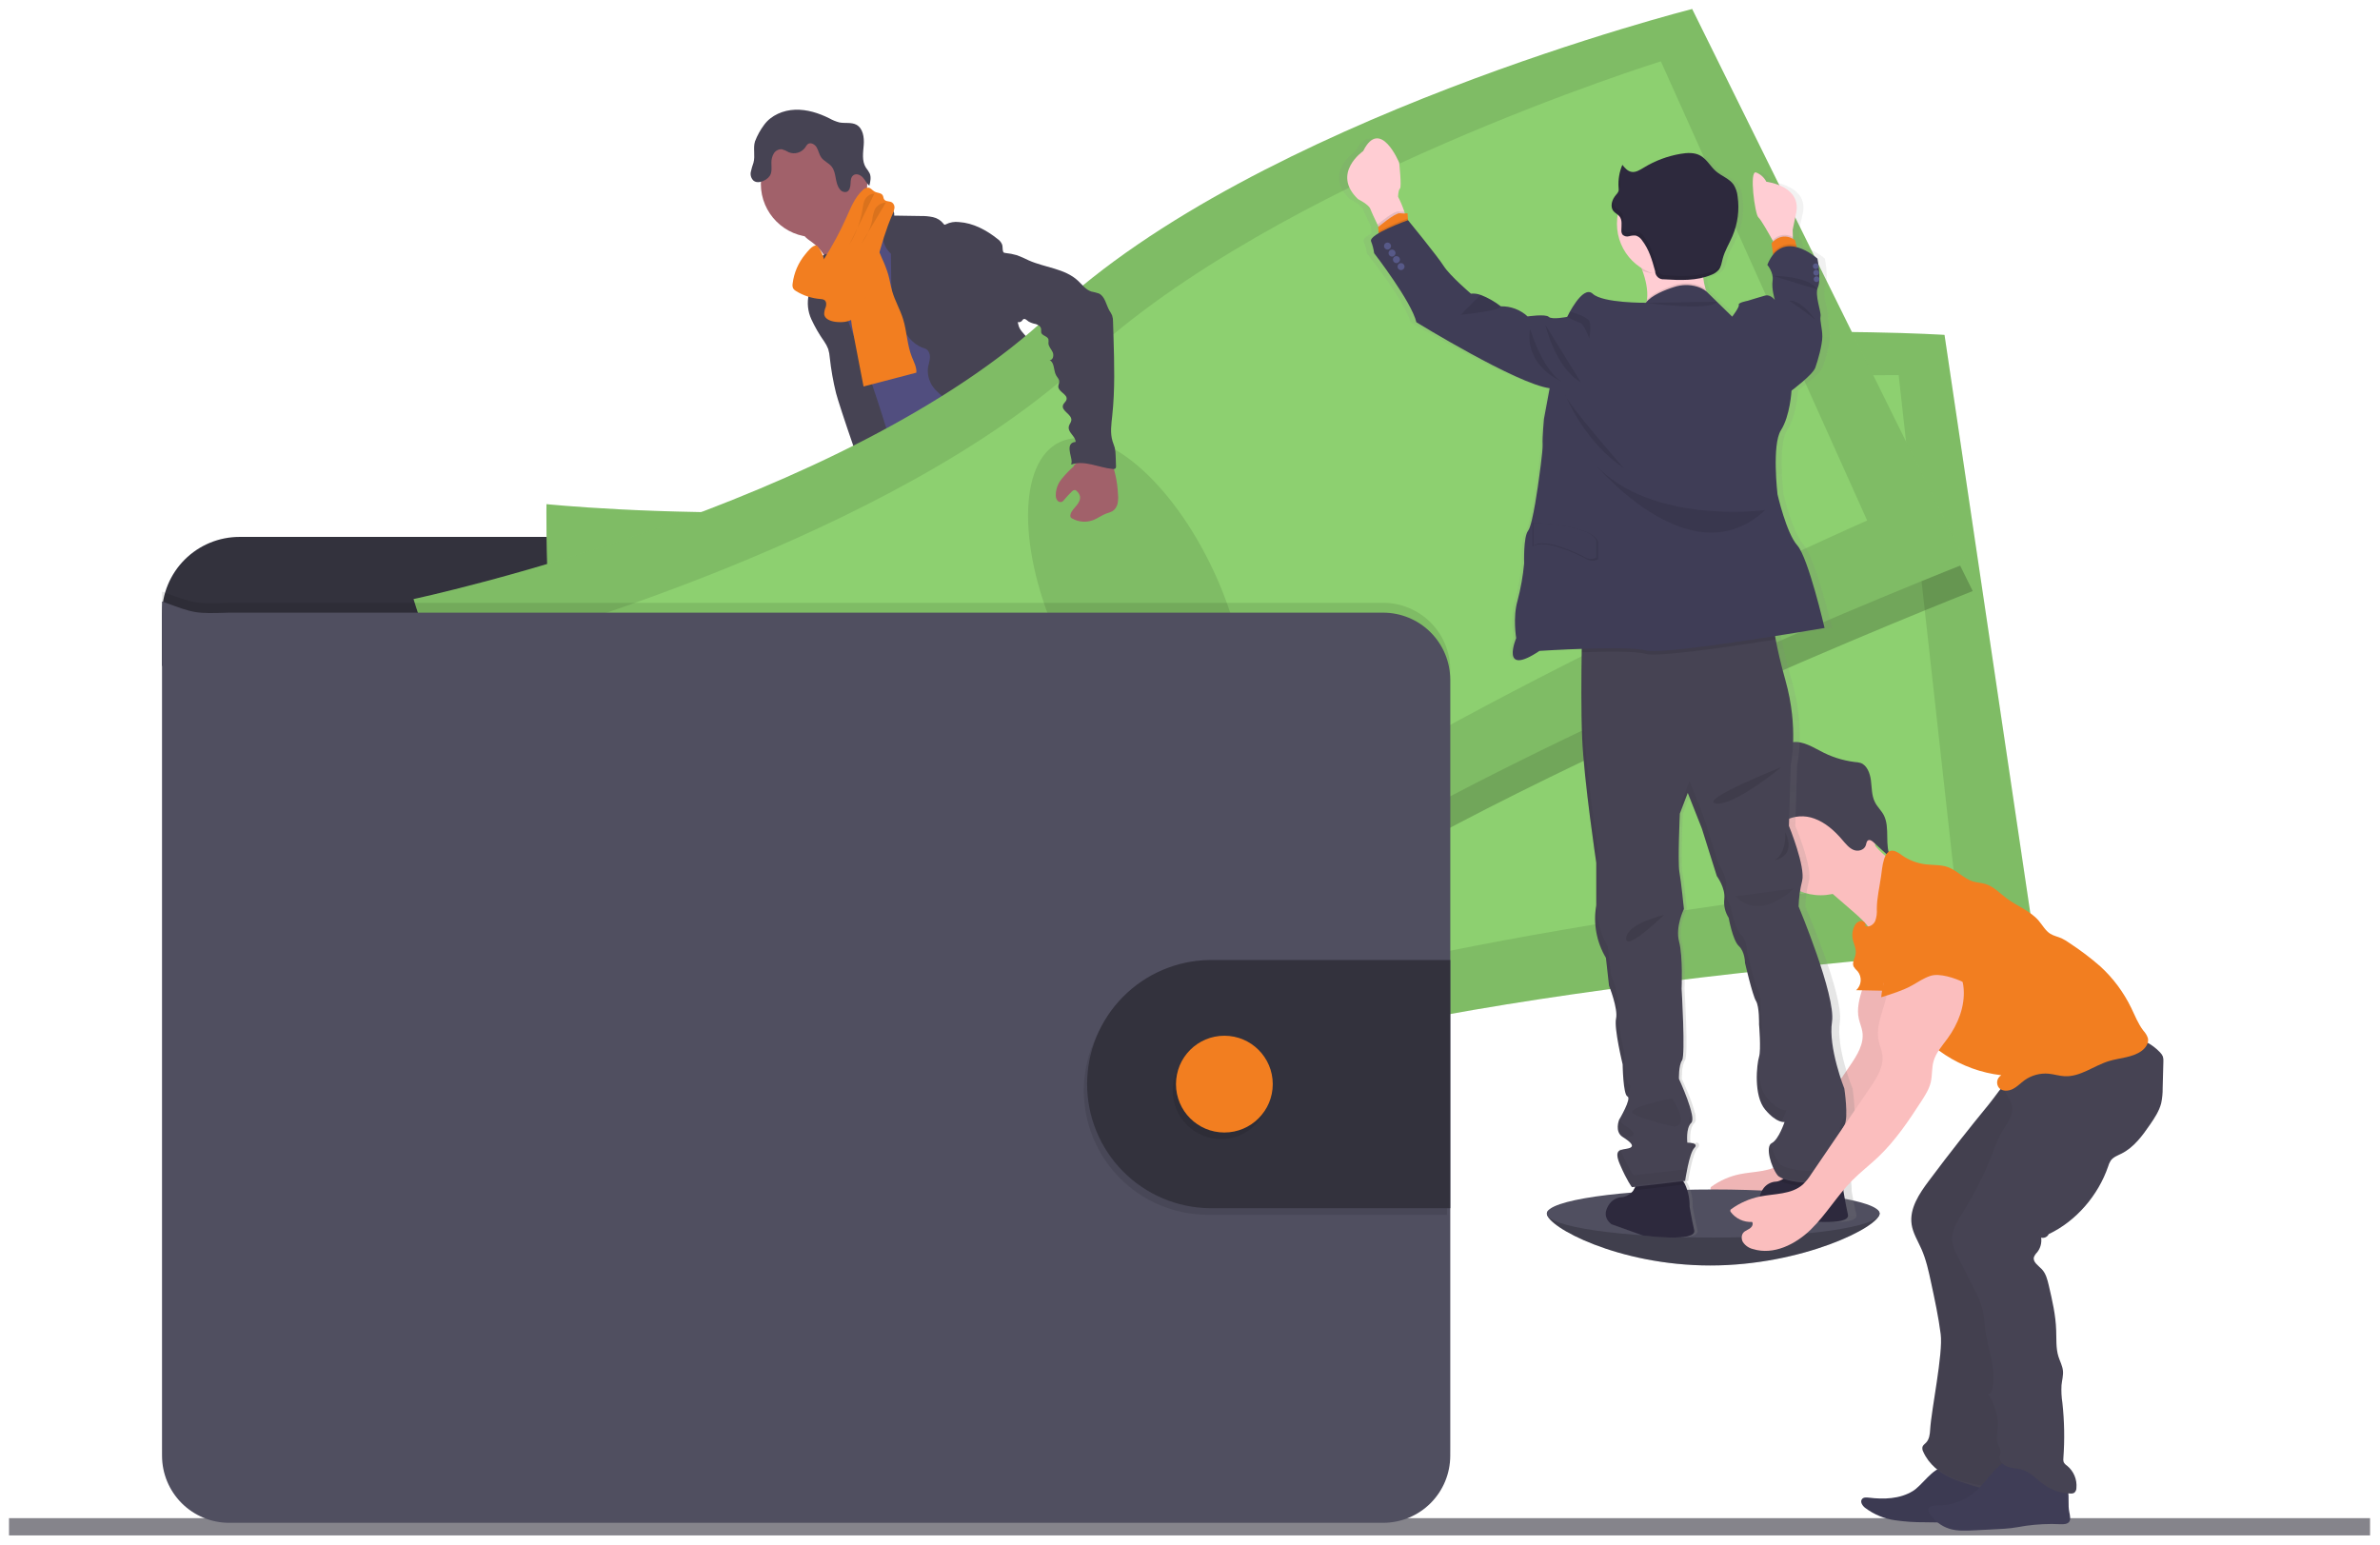 <svg width="1058" height="687" viewBox="0 0 1058 687" fill="none" xmlns="http://www.w3.org/2000/svg">
<g clip-path="url(#clip0_1010_116)" filter="url(#filter0_d_1010_116)">
<path d="M1053.58 670.92H4V678.59H1053.58V670.92Z" fill="#85848B"/>
<path d="M835.54 535.49C835.54 541.39 801.15 558.59 760.3 558.59C719.45 558.59 687.62 541.39 687.62 535.49C687.62 529.59 720.73 531.49 761.62 531.49C802.51 531.49 835.54 529.58 835.54 535.49Z" fill="#504F60"/>
<path opacity="0.2" d="M835.54 535.49C835.54 541.39 801.15 558.59 760.3 558.59C719.45 558.59 687.62 541.39 687.62 535.49" fill="black"/>
<path d="M424.15 427.23C430.78 428.08 437.66 428.62 444.01 426.56C445.01 426.25 446.11 425.56 446.01 424.56C445.938 424.196 445.784 423.854 445.56 423.56C443.166 419.97 441.155 416.139 439.56 412.13C439.497 411.921 439.367 411.738 439.19 411.61C438.983 411.535 438.757 411.535 438.55 411.61C435.62 412.38 433.09 414.27 430.18 415.08C428.696 415.487 427.147 415.602 425.62 415.42C424.3 415.27 422.5 414.18 421.3 414.32C421.98 418.69 423.64 422.77 424.15 427.23Z" fill="#F27E20"/>
<path d="M549.54 416.16C553.91 413.16 558.44 410.01 561.02 405.38C561.204 405.103 561.311 404.782 561.33 404.45C561.286 404.123 561.158 403.813 560.96 403.55C558.502 399.643 555.338 396.228 551.63 393.48C549.695 394.847 547.947 396.46 546.43 398.28C545.33 399.44 542.29 401.28 542.26 403.05C542.26 404.05 543.42 405.21 543.96 406.05C544.69 407.13 545.38 408.23 546.04 409.35C546.42 409.9 549.89 415.94 549.54 416.16Z" fill="#F27E20"/>
<path d="M450.14 440.62C450.218 441.65 449.935 442.675 449.34 443.52C448.873 443.989 448.295 444.333 447.66 444.52C438.39 447.84 427.66 443.7 418.41 446.97C416.51 447.64 414.71 448.61 412.8 449.25C410.523 449.935 408.174 450.351 405.8 450.49C402.53 450.8 399.24 451 395.96 451.09C393.468 451.266 390.963 451.047 388.54 450.44C387.328 450.13 386.195 449.568 385.215 448.791C384.234 448.014 383.429 447.039 382.85 445.93C382.347 444.936 382.247 443.786 382.57 442.72C382.715 442.354 382.921 442.016 383.18 441.72C383.807 441.017 384.543 440.419 385.36 439.95L388.77 437.75C390.369 436.619 392.106 435.698 393.94 435.01C395.29 434.57 396.72 434.38 398.09 434.01C402.88 432.61 406.54 428.81 409.94 425.16L414.58 420.21C415.014 419.665 415.564 419.225 416.19 418.92C416.833 418.705 417.517 418.64 418.19 418.73C422.697 419.052 427.049 420.511 430.84 422.97C431.809 423.697 432.855 424.314 433.96 424.81C436.68 425.87 440.17 425.07 442.68 423.73C443.87 423.09 443.61 422.73 444.11 421.59C444.61 420.45 445.83 419.72 446.89 420.76C447.21 421.12 447.436 421.552 447.55 422.02C448.55 425.32 448.17 428.87 448.17 432.33C448.141 432.871 448.208 433.413 448.37 433.93C448.625 434.451 448.93 434.947 449.28 435.41C449.351 435.533 449.415 435.659 449.47 435.79C450.082 437.322 450.312 438.979 450.14 440.62Z" fill="#514E7F"/>
<path d="M450.14 440.62C450.218 441.65 449.935 442.675 449.34 443.52C448.873 443.989 448.295 444.333 447.66 444.52C438.39 447.84 427.66 443.7 418.41 446.97C416.51 447.64 414.71 448.61 412.8 449.25C410.523 449.934 408.174 450.351 405.8 450.49C402.53 450.8 399.24 451 395.96 451.09C393.468 451.266 390.963 451.047 388.54 450.44C387.328 450.13 386.195 449.568 385.215 448.791C384.234 448.014 383.429 447.039 382.85 445.93C382.347 444.936 382.247 443.786 382.57 442.72C382.715 442.354 382.921 442.016 383.18 441.72C383.72 442.85 384.11 444.35 384.45 444.89C384.909 445.69 385.534 446.383 386.282 446.923C387.031 447.463 387.886 447.837 388.79 448.02C390.143 448.103 391.5 447.93 392.79 447.51C401.19 445.43 410.12 445.4 418.19 442.25C420.96 441.16 423.6 439.71 426.51 439.05C429.42 438.39 432.51 438.57 435.51 438.32C440.25 437.94 444.84 436.51 449.51 435.76C450.113 437.304 450.329 438.973 450.14 440.62Z" fill="#464353"/>
<path d="M570.77 415.55C570.33 419.07 568.1 422.1 565.65 424.67C563.2 427.24 560.43 429.55 558.48 432.51C556.08 436.18 555 440.73 551.88 443.83C550.682 444.957 549.337 445.916 547.88 446.68C546.248 447.643 544.523 448.437 542.73 449.05C538.07 450.54 533.05 450.2 528.18 449.84C526.599 449.825 525.034 449.523 523.56 448.95C522.889 448.609 522.247 448.214 521.64 447.77C520.419 447.018 519.392 445.991 518.64 444.77C518.271 444.106 518.167 443.327 518.35 442.59C518.628 441.778 519.106 441.049 519.74 440.47C520.836 439.33 522.012 438.271 523.26 437.3C524.972 436.195 526.515 434.848 527.84 433.3C528.653 432.077 529.252 430.724 529.61 429.3C530.318 426.805 530.751 424.239 530.9 421.65C530.894 419.929 531.072 418.213 531.43 416.53C532.17 413.89 534.13 411.53 533.91 408.8C533.821 408.409 533.856 408 534.01 407.63C534.243 407.341 534.567 407.139 534.93 407.06C536.458 406.451 538.07 406.076 539.71 405.95C540.533 405.893 541.358 406.02 542.126 406.321C542.893 406.622 543.585 407.089 544.15 407.69C544.83 408.51 545.28 409.69 546.28 410.01C546.775 410.145 547.295 410.166 547.8 410.07C550.26 409.82 552.86 409.51 554.8 407.92C555.697 407.116 556.417 406.134 556.916 405.038C557.415 403.942 557.682 402.754 557.7 401.55C557.7 400.64 557.29 399.69 558.7 399.55C559.76 399.41 560.6 400.55 561.14 401.25C563.09 403.86 565.09 406.59 565.82 409.77C566.104 409.66 566.405 409.602 566.71 409.6C567.334 409.594 567.949 409.74 568.505 410.024C569.06 410.307 569.539 410.721 569.9 411.23C570.696 412.52 571.005 414.052 570.77 415.55Z" fill="#514E7F"/>
<path d="M570.77 415.55C570.33 419.07 568.1 422.1 565.65 424.67C563.2 427.24 560.43 429.55 558.48 432.51C556.08 436.18 555 440.73 551.88 443.83C550.682 444.957 549.336 445.916 547.88 446.68C546.248 447.643 544.522 448.437 542.73 449.05C538.07 450.54 533.05 450.2 528.18 449.84C526.599 449.825 525.033 449.523 523.56 448.95C522.889 448.609 522.247 448.214 521.64 447.77C520.419 447.018 519.391 445.991 518.64 444.77C519.577 444.319 520.6 444.074 521.64 444.05C523.8 444.17 525.38 446.21 527.45 446.84C530.4 447.73 533.34 445.65 536.33 444.94C538.28 444.48 540.33 444.6 542.26 443.94C543.868 443.318 545.354 442.418 546.65 441.28C548.425 440.01 550.005 438.487 551.34 436.76C552.448 435.032 553.37 433.192 554.09 431.27C555.669 427.586 557.527 424.029 559.65 420.63C559.964 420.092 560.343 419.594 560.78 419.15C561.25 418.72 561.78 418.42 562.31 418.04C564.31 416.53 565.14 414.04 565.84 411.6C566.029 410.858 566.294 410.138 566.63 409.45C567.253 409.444 567.869 409.59 568.425 409.874C568.98 410.157 569.459 410.571 569.82 411.08C570.68 412.4 571.019 413.994 570.77 415.55Z" fill="#464353"/>
<path d="M361.08 103.77C363.569 105.635 365.618 108.025 367.08 110.77C368.48 113.51 376.55 134.77 376.08 137.86C378.71 135.21 389.08 134.78 391.74 132.13C392.85 131.02 398.84 125.48 399.74 124.19C400.64 122.9 407.32 120.19 408.05 118.83C410.78 113.94 388.69 95.41 391.52 90.58C391.677 90.358 391.757 90.092 391.75 89.82C391.686 89.592 391.557 89.387 391.38 89.23C389.57 87.38 387.17 86.23 384.99 84.86C382.81 83.49 380.71 81.58 380.12 79.06C378.041 80.017 376.133 81.307 374.47 82.88C370.417 86.353 366.434 89.897 362.52 93.51C360.99 94.93 358.03 96.82 357.32 98.85C356.48 101.03 359.62 102.58 361.08 103.77Z" fill="#A1616A"/>
<path d="M396.84 95.9C393.451 98.177 390.284 100.769 387.38 103.64C384.64 106.35 382.04 109.49 381.38 113.28C381.1 114.77 381.14 116.28 380.91 117.79C379.91 124.34 374.25 129.14 371.75 135.27C371.026 137.162 370.494 139.122 370.16 141.12C369.458 144.908 369.073 148.748 369.01 152.6C368.95 156.33 372.61 158.9 373.95 162.38C375.29 165.86 375.651 169.44 376.331 173.01C377.611 179.75 379.961 186.25 382.331 192.71C387.261 206.33 403.24 243.98 408.17 257.61C423.28 253.82 463.501 245.11 476.881 237.12C481.341 234.46 445.93 204.45 450.7 202.38C450.973 202.337 451.232 202.232 451.457 202.072C451.682 201.913 451.867 201.703 451.997 201.459C452.127 201.216 452.199 200.946 452.206 200.67C452.214 200.394 452.157 200.12 452.04 199.87C447.271 179.01 432.351 161.87 425.581 141.56C423.231 134.51 419.01 128.49 415.81 121.79C412.91 115.72 411.361 109.01 407.89 103.24C407.236 102.051 406.38 100.985 405.361 100.09C404.495 99.426 403.559 98.86 402.57 98.4C400.59 97.44 398.75 96.87 396.84 95.9Z" fill="#514E7F"/>
<path d="M361.88 101.4C374.942 101.4 385.53 90.812 385.53 77.75C385.53 64.689 374.942 54.1 361.88 54.1C348.819 54.1 338.23 64.689 338.23 77.75C338.23 90.812 348.819 101.4 361.88 101.4Z" fill="#A1616A"/>
<path d="M385.94 88.86C387.119 87.773 388.6 87.069 390.187 86.84C391.774 86.612 393.393 86.87 394.83 87.58C396.43 88.41 397.83 90.09 397.47 91.85L409.2 92.03C411.067 91.979 412.934 92.15 414.76 92.54C416.599 92.94 418.24 93.969 419.4 95.45C419.54 95.64 419.7 95.87 419.94 95.9C420.136 95.903 420.326 95.84 420.48 95.72C422.285 94.815 424.318 94.467 426.32 94.72C432.66 95.13 438.52 98.3 443.49 102.26C444.387 102.876 445.082 103.742 445.49 104.75C445.9 106.08 445.41 107.75 446.49 108.7C446.49 119.7 450.27 129.98 452.79 140.7C453.24 142.61 455.07 144.3 456.34 145.8C457.91 147.463 459.19 149.376 460.13 151.46C462.27 157.02 459.32 163.56 461.4 169.14C462.28 171.5 463.98 173.44 465.4 175.49C467.272 177.857 468.456 180.694 468.82 183.69C468.91 185.03 468.74 186.38 468.82 187.69C468.955 189.492 469.29 191.273 469.82 193C470.674 196.227 471.567 199.45 472.5 202.67C474.02 207.87 476 213.48 480.66 216.25C469.41 218.16 457.55 220.03 446.83 216.12C445.335 215.61 443.916 214.9 442.61 214.01C438.74 211.25 436.87 206.53 435.2 202.07C433.34 197.07 431.45 191.98 431.07 186.66C431.074 184.968 430.835 183.284 430.36 181.66C429.27 178.76 426.36 177.01 423.72 175.4C420.739 173.767 418.038 171.667 415.72 169.18C414.57 167.928 413.689 166.453 413.132 164.846C412.575 163.24 412.353 161.536 412.48 159.84C412.68 158.19 413.33 156.6 413.39 154.94C413.45 153.28 412.71 151.38 411.12 150.94C402.93 148.46 399.02 138.76 397.2 130.4C396.415 126.079 396.063 121.691 396.15 117.3L396.04 108.77C394.91 107.742 394.001 106.494 393.368 105.104C392.736 103.713 392.393 102.208 392.36 100.68C392.469 99.789 392.452 98.887 392.31 98C391.915 96.916 391.271 95.94 390.43 95.15C388.622 93.294 387.108 91.173 385.94 88.86Z" fill="#464353"/>
<path d="M360.75 115.9C360.48 118.54 361.08 121.25 360.49 123.84C360.26 124.84 359.86 125.84 359.57 126.77C358.684 130.498 359.067 134.415 360.66 137.9C362.251 141.351 364.156 144.648 366.35 147.75C367.092 148.809 367.704 149.954 368.17 151.16C368.548 152.427 368.783 153.731 368.87 155.05C369.449 160.346 370.378 165.597 371.65 170.77C372.77 175.25 385.49 213.55 388.45 217.1C388.987 217.886 389.802 218.44 390.73 218.65C391.4 218.675 392.065 218.538 392.67 218.25L398.67 215.95C399.18 215.794 399.653 215.535 400.06 215.19C400.623 214.533 400.928 213.695 400.92 212.83C401.35 207.95 388.6 169.38 386.98 164.77C382.08 150.85 375.56 137.43 372.37 123.02C371.48 119.02 371.01 112.86 368.08 109.67C366.87 108.35 367.28 108.91 365.83 109.6C365.098 109.918 364.389 110.289 363.71 110.71C362.862 111.3 362.155 112.072 361.643 112.97C361.131 113.868 360.826 114.869 360.75 115.9Z" fill="#464353"/>
<path d="M378.96 142.31C380.57 150.82 382.23 159.31 383.88 167.82L407.36 161.67C407.55 159.21 406.24 156.93 405.36 154.67C403.22 149.3 403.17 143.32 401.44 137.8C400.13 133.6 397.85 129.74 396.62 125.51C395.91 123.05 395.55 120.51 394.85 118.02C394.1 115.575 393.177 113.185 392.09 110.87C390.772 107.512 389.053 104.325 386.97 101.38C383.97 102.5 380.77 103.8 379.06 106.51C378.183 108.037 377.683 109.751 377.6 111.51C377.19 116.78 379.1 122.08 378.47 127.32C377.821 132.31 377.987 137.373 378.96 142.31Z" fill="#F27E20"/>
<path d="M407.75 255.51C409.07 260.51 407.16 265.77 405.6 270.72C403.252 278.176 401.65 285.847 400.82 293.62C400.718 295.598 400.321 297.55 399.64 299.41C398.9 301.08 397.64 302.49 396.78 304.08C394.42 308.26 394.48 313.36 394.99 318.14C395.33 321.29 395.84 324.43 396.47 327.53C397.24 331.32 398.19 335.28 397.08 338.98C398.94 338.57 400.2 340.98 400.08 342.87C399.96 344.76 399.35 346.87 400.26 348.5C402.56 349.34 402.58 352.5 402.51 354.95C402.548 359.198 403.085 363.427 404.11 367.55C407.59 384.283 411.284 400.97 415.19 417.61C423.64 420.23 433.51 422.96 441.57 419.33C443.07 418.66 444.57 417.59 444.91 415.97C444.998 415.097 444.889 414.215 444.59 413.39L440.77 399.49C439.84 396.13 438.91 392.66 439.4 389.21C439.77 386.64 440.89 383.87 439.63 381.6C439.2 380.82 438.52 380.21 438.02 379.47C436.02 376.54 437.07 372.62 437.23 369.07C437.293 368.273 437.239 367.471 437.07 366.69C436.796 365.777 436.414 364.901 435.93 364.08C432.773 357.951 431.257 351.109 431.53 344.22C431.65 343.341 431.529 342.446 431.18 341.63C430.938 341.293 430.72 340.939 430.53 340.57C430.381 339.928 430.455 339.254 430.74 338.66C429.594 337.79 428.56 336.783 427.66 335.66C428.215 335.315 428.684 334.849 429.032 334.296C429.38 333.743 429.598 333.119 429.669 332.47C429.74 331.821 429.663 331.164 429.443 330.549C429.224 329.934 428.867 329.377 428.4 328.92C428.808 328.838 429.185 328.644 429.49 328.361C429.794 328.077 430.014 327.715 430.125 327.314C430.236 326.913 430.233 326.489 430.118 326.089C430.002 325.69 429.778 325.33 429.47 325.05C428.98 324.71 428.33 324.56 427.98 324.05C427.44 323.31 427.88 322.28 428.32 321.49L430.65 317.28C432.39 314.15 432.78 310.28 434.65 307.28C437.33 302.91 439.08 298.04 440.81 293.22L447.54 274.65L452.07 278.58C453.579 279.732 454.844 281.174 455.79 282.82C456.434 284.447 456.842 286.157 457 287.9C458.66 297.98 465 306.72 467.35 316.65C467.87 318.86 468.22 321.18 469.49 323.07C469.945 323.65 470.353 324.265 470.71 324.91C471.041 325.893 471.213 326.922 471.22 327.96C471.43 329.991 472.074 331.953 473.11 333.713C474.145 335.473 475.547 336.99 477.22 338.16C479.45 339.69 482.22 340.74 483.43 343.16C483.672 343.909 484.008 344.625 484.43 345.29C485.51 346.59 487.84 346.74 488.3 348.37C488.56 349.28 488.08 350.37 488.59 351.17C488.88 351.54 489.263 351.826 489.7 352L496.21 355.25C503.49 358.89 507.21 367.25 512.58 373.34C514.435 375.323 516.077 377.495 517.48 379.82C519.8 383.97 520.87 389.18 524.79 391.82C525.844 392.366 526.803 393.079 527.63 393.93C528.86 395.55 528.41 397.82 528.52 399.86C528.63 401.9 530.19 404.33 532.13 403.71C531.45 406.181 531.45 408.789 532.13 411.26C540.647 410.822 548.769 407.533 555.19 401.92C557.09 400.26 558.92 398.14 558.94 395.62C558.969 395.185 558.872 394.751 558.66 394.37C558.276 393.878 557.769 393.495 557.19 393.26C551.1 389.96 549.27 382.31 546.19 376.1C543.5 370.62 539.52 365.9 536.19 360.81C528.95 349.86 524.01 336.61 513.06 329.38C510.65 327.79 507.85 326.38 506.64 323.75C505.97 322.28 505.89 320.6 505.36 319.08C504.83 317.56 503.56 316.08 501.94 316.08C502.84 313.88 502.66 311.2 502.72 308.82C502.782 307.763 502.66 306.705 502.36 305.69C501.944 304.598 501.404 303.558 500.75 302.59C497.893 297.753 496.465 292.205 496.63 286.59C496.71 283.7 497.22 280.72 496.35 277.96C495.91 276.57 495.14 275.3 494.61 273.96C493.812 271.532 493.39 268.996 493.36 266.44L492.76 256.83C492.67 253.629 492.254 250.446 491.52 247.33C489.52 239.87 487.52 208.62 480.67 205.1C473.82 201.58 462.05 225.63 454.34 226.1C450.929 226.242 447.559 226.892 444.34 228.03C439.21 229.95 434.91 233.53 430.72 237.03L416.54 248.94C413.54 251.41 411.06 253.77 407.75 255.51Z" fill="#464353"/>
<path d="M339.69 51.49C342.81 47.23 348.17 44.97 353.45 44.78C358.73 44.59 363.93 46.25 368.66 48.6C370.056 49.394 371.548 50.005 373.1 50.42C375.6 50.93 378.38 50.25 380.64 51.42C383.64 53.01 384.22 57.06 383.96 60.42C383.7 63.78 383.07 67.51 384.86 70.42C385.495 71.25 386.073 72.122 386.59 73.03C387.36 74.76 386.91 76.76 386.45 78.59C385.28 77.59 384.62 76.08 383.58 74.92C382.54 73.76 380.73 72.98 379.44 73.85C378.15 74.72 378.17 76.3 378.1 77.72C378.03 79.14 377.67 80.84 376.33 81.3C375.77 81.427 375.185 81.384 374.65 81.175C374.115 80.967 373.655 80.603 373.33 80.13C371.04 77.33 371.96 72.86 369.69 70.04C368.4 68.44 366.25 67.66 365.06 65.98C364.12 64.66 363.88 62.98 363.06 61.56C362.24 60.14 360.33 59.1 359.06 60.08C358.626 60.494 358.265 60.977 357.99 61.51C357.198 62.644 356.046 63.478 354.722 63.878C353.397 64.277 351.977 64.218 350.69 63.71C349.706 63.106 348.642 62.645 347.53 62.34C346.801 62.303 346.077 62.471 345.439 62.825C344.801 63.178 344.275 63.703 343.92 64.34C343.202 65.612 342.855 67.061 342.92 68.52C342.92 70.52 343.28 72.65 342.14 74.25C341.706 74.852 341.163 75.368 340.54 75.77C338.87 76.84 336.54 77.56 335 76.34C334.478 75.854 334.089 75.242 333.872 74.562C333.655 73.883 333.616 73.159 333.76 72.46C334.059 71.068 334.454 69.698 334.94 68.36C335.82 65.26 334.67 61.77 335.63 58.85C336.635 56.22 338.002 53.743 339.69 51.49Z" fill="#464353"/>
<path d="M352.36 122.04C352.21 122.769 352.287 123.526 352.58 124.21C352.877 124.676 353.282 125.063 353.76 125.34C357.123 127.435 360.948 128.674 364.9 128.95C365.438 128.959 365.966 129.096 366.44 129.35C367.38 129.97 367.44 131.35 367.09 132.45C366.623 133.488 366.381 134.612 366.38 135.75C366.67 137.84 369.15 138.75 371.24 139.06C374.17 139.43 377.38 139.24 379.7 137.41C381.272 135.977 382.47 134.181 383.19 132.18C388.93 118.99 390.94 104.41 396.75 91.26C397.19 90.401 397.484 89.475 397.62 88.52C397.681 88.042 397.614 87.556 397.424 87.113C397.234 86.67 396.929 86.285 396.54 86C395.46 85.33 393.78 85.71 393.05 84.66C392.69 84.13 392.73 83.41 392.41 82.85C391.74 81.66 389.98 81.85 388.78 81.16C387.84 80.66 387.19 79.63 386.14 79.43C385.625 79.401 385.109 79.493 384.636 79.697C384.162 79.902 383.742 80.215 383.41 80.61C380 83.79 378.21 88.3 376.31 92.56C373.409 99.09 370.012 105.388 366.15 111.4C366.6 110.7 363.99 105.4 362.97 105.17C361.18 104.81 358.89 107.95 357.92 109.12C354.876 112.811 352.947 117.292 352.36 122.04Z" fill="#F27E20"/>
<path opacity="0.1" d="M388.69 82.09C387.972 82.102 387.265 82.275 386.623 82.597C385.981 82.919 385.419 83.381 384.98 83.95C383.91 85.34 383.7 87.18 383.43 88.95C382.52 94.558 380.519 99.932 377.54 104.77" fill="black"/>
<path opacity="0.1" d="M393.79 86.08C392.799 86.102 391.83 86.382 390.98 86.892C390.129 87.403 389.426 88.126 388.94 88.99C388.278 90.563 387.866 92.23 387.72 93.93C386.863 97.7 385.209 101.242 382.87 104.32" fill="black"/>
<path d="M631.45 281.58V269.16C631.447 260.017 627.813 251.249 621.347 244.785C614.882 238.321 606.113 234.69 596.97 234.69H106.48C97.337 234.69 88.569 238.321 82.103 244.785C75.636 251.249 72.003 260.017 72 269.16V292.06L631.45 281.58Z" fill="#33323D"/>
<path d="M242.93 220.13C242.93 220.13 241.53 306.99 256.93 335.57C272.33 364.15 278.93 488.48 278.93 488.48C278.93 488.48 440.37 505.18 552.87 468.48C665.37 431.78 904.75 416.77 904.75 416.77L864.41 144.88C864.41 144.88 665.12 132.1 551.75 186.17C438.38 240.24 242.93 220.13 242.93 220.13Z" fill="#8DD070"/>
<path opacity="0.1" d="M242.93 220.13C242.93 220.13 241.53 306.99 256.93 335.57C272.33 364.15 278.93 488.48 278.93 488.48C278.93 488.48 440.37 505.18 552.87 468.48C665.37 431.78 904.75 416.77 904.75 416.77L864.41 144.88C864.41 144.88 665.12 132.1 551.75 186.17C438.38 240.24 242.93 220.13 242.93 220.13Z" fill="black"/>
<path d="M278.66 251.86C278.66 251.86 273.61 323.53 286.28 346.43C298.95 369.33 299.54 471.56 299.54 471.56C299.54 471.56 444.83 478.3 548.18 443.12C651.53 407.94 868.71 385.12 868.71 385.12L844.03 162.77C844.03 162.77 664.33 160.92 559.45 210.44C454.57 259.96 278.66 251.86 278.66 251.86Z" fill="#8DD070"/>
<path opacity="0.1" d="M557.854 402.41C578.527 399.835 590.808 361.805 585.286 317.468C579.763 273.131 558.528 239.276 537.856 241.85C517.183 244.425 504.902 282.455 510.424 326.792C515.947 371.13 537.182 404.985 557.854 402.41Z" fill="black"/>
<path opacity="0.2" d="M755.15 12.43C755.15 12.43 561.54 61.43 470.24 147.68C378.94 233.93 186.74 274.77 186.74 274.77C186.74 274.77 212.06 357.86 235.48 380.34C258.9 402.82 303.32 519.14 303.32 519.14C303.32 519.14 462.09 485.48 557.89 416C653.69 346.52 876.96 258.77 876.96 258.77L755.15 12.43Z" fill="black"/>
<path d="M183.83 262.33C183.83 262.33 209.14 345.43 232.54 367.91C255.94 390.39 300.38 506.7 300.38 506.7C300.38 506.7 459.17 473.05 554.98 403.57C650.79 334.09 874.04 246.37 874.04 246.37L752.23 0C752.23 0 558.63 49 467.33 135.25C376.03 221.5 183.83 262.33 183.83 262.33Z" fill="#8DD070"/>
<path opacity="0.1" d="M183.83 262.33C183.83 262.33 209.14 345.43 232.54 367.91C255.94 390.39 300.38 506.7 300.38 506.7C300.38 506.7 459.17 473.05 554.98 403.57C650.79 334.09 874.04 246.37 874.04 246.37L752.23 0C752.23 0 558.63 49 467.33 135.25C376.03 221.5 183.83 262.33 183.83 262.33Z" fill="black"/>
<path d="M227.54 281.57C227.54 281.57 244.73 351.34 263.82 369.24C282.91 387.14 314.82 484.24 314.82 484.24C314.82 484.24 455.16 446.06 542.73 380.86C630.3 315.66 830.02 227.39 830.02 227.39L738.31 23.27C738.31 23.27 566.72 76.64 482.09 155.96C397.46 235.28 227.54 281.57 227.54 281.57Z" fill="#8DD070"/>
<path opacity="0.1" d="M539.492 339.178C558.377 330.384 558.396 290.421 539.535 249.917C520.674 209.413 490.074 183.708 471.189 192.502C452.304 201.296 452.285 241.26 471.147 281.764C490.008 322.267 520.607 347.973 539.492 339.178Z" fill="black"/>
<path opacity="0.1" d="M644.69 293.77V638.77C644.69 642.688 643.918 646.568 642.419 650.188C640.919 653.808 638.721 657.097 635.95 659.867C633.179 662.637 629.889 664.834 626.269 666.332C622.648 667.831 618.768 668.602 614.85 668.6H101.85C93.941 668.598 86.356 665.454 80.764 659.86C75.172 654.266 72.03 646.68 72.03 638.77V258.99C86.73 264.45 86.73 264.45 101.85 263.99H614.85C622.754 263.99 630.335 267.126 635.929 272.709C641.523 278.292 644.674 285.867 644.69 293.77Z" fill="black"/>
<path d="M644.69 298.16V643.16C644.688 651.072 641.543 658.66 635.947 664.254C630.351 669.848 622.763 672.99 614.85 672.99H101.85C93.941 672.987 86.356 669.843 80.764 664.25C75.172 658.656 72.03 651.07 72.03 643.16V263.37C86.73 268.82 86.73 268.82 101.85 268.37H614.85C622.756 268.37 630.338 271.507 635.933 277.092C641.527 282.678 644.677 290.255 644.69 298.16Z" fill="#504F60"/>
<path opacity="0.1" d="M643.23 425.71V536.04H536.23C521.728 535.845 507.886 529.947 497.7 519.623C487.514 509.298 481.803 495.378 481.803 480.875C481.803 466.372 487.514 452.452 497.7 442.127C507.886 431.803 521.728 425.905 536.23 425.71H643.23Z" fill="black"/>
<path d="M644.69 422.77V533.12H537.69C523.188 532.925 509.346 527.027 499.16 516.703C488.974 506.378 483.263 492.458 483.263 477.955C483.263 463.452 488.974 449.532 499.16 439.207C509.346 428.883 523.188 422.985 537.69 422.79L644.69 422.77Z" fill="#33323D"/>
<path opacity="0.1" d="M542.82 502.39C554.699 502.39 564.33 492.76 564.33 480.88C564.33 469 554.699 459.37 542.82 459.37C530.94 459.37 521.31 469 521.31 480.88C521.31 492.76 530.94 502.39 542.82 502.39Z" fill="black"/>
<path d="M544.28 499.47C556.159 499.47 565.789 489.84 565.789 477.96C565.789 466.081 556.159 456.45 544.28 456.45C532.4 456.45 522.77 466.081 522.77 477.96C522.77 489.84 532.4 499.47 544.28 499.47Z" fill="#F27E20"/>
<path d="M830.42 421.82C831.27 431.03 824.3 439.97 826.33 448.99C826.77 450.92 827.6 452.74 827.9 454.69C828.74 460.05 825.55 465.12 822.5 469.6L796.3 508.04C795.251 509.73 793.995 511.282 792.56 512.66C787.56 517.12 780.04 516.66 773.46 517.99C768.835 518.929 764.468 520.86 760.66 523.65C760.501 523.786 760.4 523.978 760.378 524.186C760.355 524.394 760.414 524.603 760.54 524.77C761.628 526.251 763.069 527.436 764.732 528.216C766.395 528.997 768.227 529.349 770.06 529.24C770.75 530.15 770.06 531.48 769.06 532.13C767.65 533.13 765.72 533.37 765.44 535.75C765.341 536.581 765.509 537.421 765.92 538.15C766.976 539.767 768.618 540.91 770.5 541.34C779.57 544.11 789.37 539.24 796.16 532.61C802.95 525.98 807.82 517.61 814.48 510.86C818.17 507.13 822.36 503.93 826.16 500.31C833.74 493.09 839.63 484.31 845.32 475.52C847.03 472.87 848.75 470.15 849.47 467.08C850.19 464.01 849.85 460.91 850.66 457.94C851.72 454.04 854.57 450.94 856.94 447.67C861.59 441.27 864.69 433.44 864.08 425.56C863.47 417.68 858.58 409.89 851.14 407.21C848.835 406.284 846.291 406.129 843.89 406.77C840.84 407.71 838.59 410.23 836.51 412.64L831.51 418.39C830.264 419.651 829.278 421.147 828.61 422.79C828.29 423.615 828.214 424.515 828.391 425.382C828.569 426.249 828.992 427.047 829.61 427.68" fill="#FBBEBE"/>
<path opacity="0.05" d="M830.42 421.82C831.27 431.03 824.3 439.97 826.33 448.99C826.77 450.92 827.6 452.74 827.9 454.69C828.74 460.05 825.55 465.12 822.5 469.6L796.3 508.04C795.251 509.73 793.995 511.282 792.56 512.66C787.56 517.12 780.04 516.66 773.46 517.99C768.835 518.929 764.468 520.86 760.66 523.65C760.501 523.786 760.4 523.978 760.378 524.186C760.355 524.394 760.414 524.603 760.54 524.77C761.628 526.251 763.069 527.436 764.732 528.216C766.395 528.997 768.227 529.349 770.06 529.24C770.75 530.15 770.06 531.48 769.06 532.13C767.65 533.13 765.72 533.37 765.44 535.75C765.341 536.581 765.509 537.421 765.92 538.15C766.976 539.767 768.618 540.91 770.5 541.34C779.57 544.11 789.37 539.24 796.16 532.61C802.95 525.98 807.82 517.61 814.48 510.86C818.17 507.13 822.36 503.93 826.16 500.31C833.74 493.09 839.63 484.31 845.32 475.52C847.03 472.87 848.75 470.15 849.47 467.08C850.19 464.01 849.85 460.91 850.66 457.94C851.72 454.04 854.57 450.94 856.94 447.67C861.59 441.27 864.69 433.44 864.08 425.56C863.47 417.68 858.58 409.89 851.14 407.21C848.835 406.284 846.291 406.129 843.89 406.77C840.84 407.71 838.59 410.23 836.51 412.64L831.51 418.39C830.264 419.651 829.278 421.147 828.61 422.79C828.29 423.615 828.214 424.515 828.391 425.382C828.569 426.249 828.992 427.047 829.61 427.68" fill="black"/>
<path d="M850.25 658.92C844.53 662.41 837.4 662.62 830.75 661.81C829.68 661.68 828.41 661.6 827.75 662.43C826.75 663.63 827.93 665.43 829.15 666.36C833.072 669.305 837.68 671.201 842.54 671.87C846.879 672.485 851.257 672.776 855.64 672.74C867.64 672.95 879.64 673.15 891.45 671.43C892.149 671.377 892.83 671.179 893.45 670.85C894.211 670.315 894.74 669.511 894.93 668.6C895.74 665.52 894.18 662.22 891.82 660.08C889.46 657.94 886.43 656.75 883.47 655.6L873.07 651.55C870.63 650.6 866.72 648.08 864.07 648.28C859.09 648.64 854.38 656.5 850.25 658.92Z" fill="#3F3D56"/>
<path opacity="0.05" d="M850.25 658.92C844.53 662.41 837.4 662.62 830.75 661.81C829.68 661.68 828.41 661.6 827.75 662.43C826.75 663.63 827.93 665.43 829.15 666.36C833.072 669.305 837.68 671.201 842.54 671.87C846.879 672.485 851.257 672.776 855.64 672.74C867.64 672.95 879.64 673.15 891.45 671.43C892.149 671.377 892.83 671.179 893.45 670.85C894.211 670.315 894.74 669.511 894.93 668.6C895.74 665.52 894.18 662.22 891.82 660.08C889.46 657.94 886.43 656.75 883.47 655.6L873.07 651.55C870.63 650.6 866.72 648.08 864.07 648.28C859.09 648.64 854.38 656.5 850.25 658.92Z" fill="black"/>
<path d="M857.54 520.86C853.21 526.62 848.73 533.27 849.8 540.4C850.38 544.24 852.53 547.63 854.11 551.18C856.25 556 857.37 561.18 858.47 566.34C860.09 573.88 861.72 581.44 862.71 589.1C863.84 597.75 858.53 622.78 858.04 631.49C857.92 633.59 857.67 635.86 856.21 637.37C855.64 637.97 854.88 638.45 854.62 639.23C854.467 639.982 854.592 640.763 854.97 641.43C857.41 646.93 862.4 651.03 867.97 653.37C873.54 655.71 886.97 659.75 893.04 659.96C893.84 660.048 894.65 659.942 895.4 659.65C896.207 659.158 896.843 658.428 897.22 657.56C901.57 649.24 897.39 619.66 897.45 610.27C897.51 602.44 899.36 594.66 899.02 586.84C898.74 580.56 897.02 574.42 896.45 568.16C895.45 557.9 897.33 547.59 899.22 537.45C900.66 529.67 902.11 521.89 903.96 514.21C905.09 509.52 906.4 504.79 908.96 500.72C910.96 497.49 913.77 494.79 916.1 491.72C922.567 483.241 925.44 472.559 924.1 461.98C923.96 460.98 909.1 465.75 907.79 466.32C902.445 468.583 897.527 471.746 893.25 475.67C889.81 478.95 887.1 483.33 884.09 487C879.83 492.193 875.623 497.423 871.47 502.69C866.73 508.71 862.087 514.767 857.54 520.86Z" fill="#464353"/>
<path opacity="0.05" d="M857.54 520.51C853.21 526.27 848.73 532.93 849.8 540.05C850.38 543.9 852.53 547.29 854.11 550.84C856.25 555.65 857.37 560.84 858.47 565.99C860.09 573.54 861.72 581.1 862.71 588.75C863.84 597.41 858.53 622.43 858.04 631.14C857.92 633.24 857.67 635.52 856.21 637.03C855.64 637.62 854.88 638.1 854.62 638.88C854.467 639.631 854.591 640.413 854.97 641.08C857.41 646.59 862.4 650.68 867.97 653.08C873.54 655.48 886.97 657.57 893.04 657.77C893.84 657.858 894.65 657.752 895.4 657.46C896.209 656.974 896.845 656.246 897.22 655.38C901.57 647.06 897.39 619.38 897.45 609.98C897.51 602.14 899.36 594.37 899.02 586.54C898.74 580.26 897.02 574.12 896.45 567.87C895.45 557.6 897.33 547.29 899.22 537.15C900.66 529.38 902.11 521.6 903.96 513.91C905.09 509.22 906.4 504.49 908.96 500.42C910.96 497.19 913.77 494.49 916.1 491.42C922.569 482.942 925.442 472.259 924.1 461.68C923.96 460.68 909.1 465.45 907.79 466.02C902.446 468.29 897.529 471.456 893.25 475.38C889.81 478.65 887.1 483.03 884.09 486.7C879.83 491.893 875.623 497.127 871.47 502.4C866.73 508.373 862.087 514.41 857.54 520.51Z" fill="black"/>
<path d="M809.36 394C822.764 394 833.63 383.134 833.63 369.73C833.63 356.326 822.764 345.46 809.36 345.46C795.956 345.46 785.09 356.326 785.09 369.73C785.09 383.134 795.956 394 809.36 394Z" fill="#FBBEBE"/>
<path d="M831.22 368.71C833.462 372.287 836.402 375.375 839.864 377.791C843.326 380.206 847.239 381.9 851.37 382.77L849.54 389.42C846.38 400.84 842.83 412.92 834.01 420.84C835.01 416.97 833.73 412.84 831.55 409.48C829.37 406.12 826.31 403.48 823.31 400.87L809.34 388.77C808.936 388.442 808.597 388.042 808.34 387.59C807.995 386.737 807.995 385.783 808.34 384.93C810.12 379.39 815.2 375.93 819.34 372.19C821.417 370.256 823.272 368.096 824.87 365.75C827.66 361.77 829.39 365.77 831.22 368.71Z" fill="#FBBEBE"/>
<path d="M777.39 345.33L776.84 340.77C780.67 341.77 784.31 338.51 786.76 335.14C789.21 331.77 791.48 327.8 795.21 326.39C799.74 324.69 804.54 327.39 808.87 329.67C813.717 332.36 819.038 334.091 824.54 334.77C825.418 334.799 826.288 334.94 827.13 335.19C829.95 336.19 831.29 339.73 831.7 342.94C832.11 346.15 832 349.56 833.39 352.42C834.39 354.59 836.25 356.2 837.39 358.34C840.39 364.08 837.49 371.93 840.62 377.56L832.84 370.43C832.13 369.78 831.13 369.1 830.34 369.65C829.72 370.09 829.67 371.04 829.42 371.8C828.67 374.02 825.89 374.68 823.88 373.8C821.87 372.92 820.4 371.01 818.88 369.27C815.44 365.21 811.34 361.64 806.54 359.91C804.436 359.123 802.189 358.793 799.947 358.941C797.706 359.09 795.522 359.713 793.54 360.77C789.91 362.82 787.25 367.6 782.8 367.77C776.7 368 774.16 356.64 771.34 352.15C772.372 351.373 773.098 350.259 773.39 349.001C773.683 347.743 773.523 346.422 772.94 345.27C773.35 345.1 777.3 344.63 777.39 345.33Z" fill="#464353"/>
<path d="M477.2 203.44C475.25 205.175 473.447 207.068 471.81 209.1C470.162 211.161 469.285 213.732 469.33 216.37C469.339 217.135 469.583 217.879 470.03 218.5C470.258 218.797 470.574 219.016 470.932 219.125C471.291 219.235 471.674 219.229 472.03 219.11C472.432 218.905 472.776 218.603 473.03 218.23C474.087 216.96 475.208 215.745 476.39 214.59C476.82 214.16 477.39 213.71 477.97 213.87C478.23 213.962 478.463 214.117 478.65 214.32C479.323 214.902 479.812 215.666 480.06 216.52C480.41 218.05 479.52 219.58 478.51 220.78C477.5 221.98 476.31 223.13 475.9 224.64C475.745 225.039 475.745 225.481 475.9 225.88C476.093 226.169 476.363 226.397 476.68 226.54C478.112 227.329 479.7 227.793 481.331 227.9C482.962 228.007 484.597 227.754 486.12 227.16C488.12 226.35 489.9 224.96 491.96 224.24C492.852 223.996 493.716 223.661 494.54 223.24C495.129 222.848 495.635 222.343 496.028 221.754C496.421 221.165 496.693 220.505 496.83 219.81C497.09 218.422 497.14 217.003 496.98 215.6C496.73 210.168 495.567 204.816 493.54 199.77C493.422 199.445 493.223 199.155 492.96 198.93C492.659 198.747 492.312 198.653 491.96 198.66C489.4 198.39 485.2 197.08 482.73 198.03C481.866 198.504 481.121 199.167 480.55 199.97C480.09 200.48 477.2 202.77 477.2 203.44Z" fill="#A1616A"/>
<path d="M476.39 201.18C476.39 198.74 473.39 192.85 478.16 192.46C478.16 189.85 474.47 188.23 475.16 185.46C475.38 184.54 476.16 183.79 476.25 182.85C476.55 180.18 471.73 178.73 472.53 176.17C472.83 175.17 473.89 174.59 474.12 173.6C474.66 171.29 470.53 170.26 470.45 167.89C470.45 167.09 470.9 166.34 470.86 165.54C470.86 164.54 469.99 163.78 469.51 162.91C468.26 160.68 468.87 157.23 466.59 156.08C468.1 156.21 468.59 153.97 467.97 152.6C467.35 151.23 466.08 150.04 466.07 148.52C466.145 147.969 466.145 147.411 466.07 146.86C465.65 145.4 463.26 145.28 462.86 143.86C462.809 143.315 462.792 142.767 462.81 142.22C462.65 141.09 461.49 140.37 460.4 140.05C459.268 139.858 458.178 139.469 457.18 138.9C456.48 138.37 455.67 137.49 454.92 137.9C454.64 138.07 454.5 138.39 454.29 138.63C453.39 139.68 451.67 139.22 450.54 138.45C447.2 136.18 445.54 132.11 444.83 128.14C444.12 124.17 444.14 120.07 443.25 116.14C442.979 114.915 442.618 113.712 442.17 112.54C441.79 111.54 440.57 109.97 440.49 108.96C440.31 106.66 445.07 108.23 446.88 108.46C448.638 108.632 450.375 108.966 452.07 109.46C453.88 110.144 455.652 110.921 457.38 111.79C464.6 114.98 473.32 115.37 479.12 120.73C481.03 122.49 482.64 124.8 485.12 125.6C486.258 125.818 487.38 126.109 488.48 126.47C491.23 127.76 491.66 131.41 493.16 134.05C493.632 134.747 494.043 135.483 494.39 136.25C494.679 137.154 494.815 138.101 494.79 139.05L495 145.98C495.34 157.59 495.68 169.23 494.44 180.77C494.04 184.58 493.44 188.5 494.57 192.16C494.87 193.16 495.29 194.1 495.57 195.11C495.818 196.294 495.945 197.5 495.95 198.71L496.11 203.2C496.166 203.549 496.087 203.906 495.89 204.2C495.723 204.336 495.528 204.432 495.318 204.483C495.109 204.533 494.891 204.535 494.68 204.49C488.43 203.93 482.11 200.41 476.21 202.54" fill="#464353"/>
<path d="M761.61 546.18C802.457 546.18 835.57 541.394 835.57 535.49C835.57 529.586 802.457 524.8 761.61 524.8C720.763 524.8 687.65 529.586 687.65 535.49C687.65 541.394 720.763 546.18 761.61 546.18Z" fill="#504F60"/>
<path d="M825.24 536.01C823.94 530.44 823.13 525.55 823.13 525.55C823.13 525.55 823.43 519.49 820.71 514.94V513.42V502.22C821.484 500.186 822.431 498.223 823.54 496.35C825.54 492.83 823.54 479.93 823.54 479.93C823.54 479.93 816.07 461.74 817.88 450.2C819.69 438.66 802.54 398.96 802.54 398.96C802.646 395.131 803.186 391.327 804.15 387.62C804.333 386.841 804.407 386.04 804.37 385.24C804.37 385.14 804.37 385.05 804.37 384.95C804.37 384.85 804.37 385.01 804.37 385.04C804.11 377.43 798.09 363.17 798.09 363.17L798.9 335.99C798.9 335.99 802.74 319.99 796.48 298.44C794.29 290.93 792.89 284.92 792 280.28C791.9 279.76 791.8 279.28 791.72 278.77C804.61 276.77 814.46 275.17 814.46 275.17C814.46 275.17 806.98 243.88 801.93 238.4C796.88 232.92 792.84 215.71 792.84 215.71C792.84 215.71 790.21 193.62 794.46 187.16C798.71 180.7 799.31 169.56 799.31 169.56C799.31 169.56 809 162.56 810.22 159.39C811.44 156.22 813.45 149.22 813.45 145.51C813.45 141.8 812.24 138.51 812.64 136.51C813.04 134.51 809.81 127.12 811.43 123.6C811.849 122.519 812.066 121.37 812.07 120.21C812.074 120.177 812.074 120.143 812.07 120.11C812.085 117.03 811.8 113.955 811.22 110.93C808.417 108.563 805.146 106.815 801.62 105.8L801.41 104.96L800.86 102.76C800.553 102.557 800.236 102.37 799.91 102.2V101.4L799.82 98.22L801.34 91.08C804.34 78.66 787.75 76.81 787.75 76.81C786.744 74.905 785.071 73.438 783.05 72.69C779.72 71.52 782.5 91.37 784.05 92.69C785.22 93.69 788.84 99.87 790.59 102.93L790.87 103.43C790.596 103.676 790.342 103.944 790.11 104.23L790.74 108.54L790.84 109.2C789.741 110.565 788.848 112.085 788.19 113.71C788.19 113.71 791.19 117.03 790.62 120.71C790.05 124.39 791.55 129.06 791.62 129.31C791.44 129.1 789.31 126.8 787.18 127.36C785.05 127.92 779.1 129.71 779.1 129.71C779.1 129.71 774.66 130.49 775.1 131.47C775.54 132.45 772.1 136.75 772.1 136.75L760.16 125.43C760.04 125.09 759.91 124.75 759.81 124.43C759.323 122.798 758.988 121.124 758.81 119.43C760.111 119.121 761.388 118.716 762.63 118.22C763.885 117.789 765.017 117.062 765.93 116.1C767.14 114.67 767.37 112.73 767.86 110.95C768.8 107.47 770.86 104.38 772.29 101.07C774.712 95.477 775.492 89.31 774.54 83.29C774.357 81.435 773.729 79.651 772.71 78.09C770.76 75.41 767.22 74.32 764.65 72.18C762.08 70.04 760.42 66.77 757.42 65.18C754.71 63.73 751.42 63.9 748.36 64.4C742.384 65.385 736.642 67.474 731.43 70.56C729.69 71.56 727.77 72.79 725.77 72.42C724.05 72.11 722.77 70.74 721.69 69.42C721.702 69.365 721.719 69.312 721.74 69.26C721.691 69.211 721.648 69.158 721.61 69.1C720.345 71.909 719.71 74.96 719.75 78.04C719.75 78.52 719.75 79.04 719.81 79.47V79.97C719.81 80.11 719.81 80.25 719.81 80.38C719.81 80.593 719.779 80.805 719.72 81.01C719.468 81.622 719.086 82.171 718.6 82.62C718.233 83.037 717.899 83.482 717.6 83.95C717.6 83.79 717.7 83.63 717.76 83.46C716.997 84.573 716.567 85.881 716.52 87.23C716.464 88.212 716.786 89.178 717.42 89.93C718.018 90.511 718.672 91.034 719.37 91.49C719.132 92.81 719.012 94.149 719.01 95.49C719.033 99.466 720.081 103.37 722.053 106.823C724.026 110.276 726.856 113.161 730.27 115.2C730.41 115.53 730.54 115.87 730.67 116.2C732.2 120.2 733.35 124.9 732.84 129.2C732.84 129.51 732.75 129.83 732.7 130.14C732.65 130.45 732.4 130.47 732.27 130.64C732.27 130.64 712.54 130.84 707.9 126.64C703.26 122.44 696.18 136.91 696.18 136.91C696.18 136.91 689.11 138.28 687.69 136.91C686.27 135.54 678 136.72 678 136.72C674.612 133.707 670.203 132.098 665.67 132.22C662.924 130.133 659.893 128.449 656.67 127.22L656.45 127.14C655.028 126.622 653.507 126.43 652 126.58C652 126.58 642.3 118.58 639.47 114.26C636.64 109.94 623.17 93.99 623.11 93.92V93.15L622.96 90.83C622.56 90.893 622.155 90.926 621.75 90.93C621.68 90.7 621.58 90.43 621.48 90.12C620.704 87.857 619.748 85.66 618.62 83.55C618.62 83.55 618.62 80.62 619.47 79.88C620.32 79.14 619.12 68.39 619.12 68.39C619.12 68.39 610.38 47.96 602.55 63.21C602.55 63.21 587.75 73.08 600.17 84.58C600.17 84.58 605.17 86.98 605.83 88.88C606.29 90.11 607.97 93.56 609.1 95.88L609.61 96.88L609.47 97L609.65 98.92L609.73 99.66C607.39 100.99 605.8 102.31 606.19 103.3C606.879 104.994 607.353 106.768 607.6 108.58C607.6 108.58 624.78 130.1 627 139.29C627 139.29 673.07 166.67 688.22 168.62L685.54 182.27C685.15 185.974 684.949 189.696 684.94 193.42C685.14 196.35 683.12 209.65 683.12 209.65C683.12 209.65 680.49 229.21 678.27 231.95C676.05 234.69 676.45 246.42 676.45 246.42C675.926 252.035 674.922 257.596 673.45 263.04C671.23 270.47 672.84 279.67 672.84 279.67C672.84 279.67 665.17 297.27 683.55 285.34C683.55 285.34 692.55 284.78 702.97 284.42C702.97 284.76 702.97 285.11 702.97 285.42C702.97 286.76 702.97 288.21 702.9 289.73C702.76 299.81 702.7 313.73 703.16 324.21C703.97 342.79 709.63 379.56 709.63 379.56V398.07C709.265 399.806 709.084 401.576 709.09 403.35C708.97 409.863 710.704 416.275 714.09 421.84L715.51 434.16C715.51 434.16 718.83 442.28 718.89 447.16C718.877 447.553 718.83 447.945 718.75 448.33C718.621 448.951 718.567 449.586 718.59 450.22C718.4 455.82 721.77 469.22 721.77 469.22C721.77 469.22 721.97 482.71 723.99 483.5C725.72 484.17 721.68 491.27 720.48 493.31C720.448 493.185 720.425 493.058 720.41 492.93L720.16 493.33C719.743 494.422 719.53 495.581 719.53 496.75C719.416 497.671 719.566 498.606 719.963 499.445C720.359 500.284 720.986 500.993 721.77 501.49C725.61 503.84 727.67 505.79 724.41 506.57C723.211 506.756 722.022 507.007 720.85 507.32C720.85 507.17 720.73 507.01 720.68 506.87C720.22 507.05 719.836 507.383 719.594 507.813C719.352 508.243 719.265 508.744 719.35 509.23C719.381 510.816 719.789 512.373 720.54 513.77C723.77 521.01 726.01 523.77 726.01 523.77L727.56 523.6C727.331 524.192 727.029 524.753 726.66 525.27C726.07 526.109 725.288 526.794 724.38 527.27C723.533 527.777 722.59 528.1 721.61 528.22C720.515 528.256 719.439 528.522 718.454 529.001C717.468 529.48 716.595 530.161 715.89 531C713.89 533.61 712.61 537.16 716.59 540.28L731.04 545.28C731.04 545.28 755.9 548.51 754.58 542.93C753.26 537.35 752.46 532.47 752.46 532.47C752.567 529.063 751.882 525.678 750.46 522.58C750.199 522.074 749.905 521.587 749.58 521.12L750.46 521.03C750.46 521.03 752.28 508.7 754.7 506.36C755.26 505.82 755.39 505.36 755.26 505.08C755.51 504.41 754.87 504.02 754.06 503.79L753.88 504.28C753.088 504.107 752.281 504.017 751.47 504.01C751.47 504.01 750.66 497.56 753.29 495.21C753.502 494.942 753.657 494.633 753.745 494.303C753.833 493.973 753.851 493.628 753.8 493.29C753.82 492.405 753.726 491.521 753.52 490.66C753.494 490.715 753.464 490.769 753.43 490.82C752.11 484.96 747.63 475.65 747.63 475.65C747.63 475.65 747.43 469.79 749.05 467.44C750.67 465.09 748.84 435.56 748.84 435.56C748.84 435.56 749.45 421.29 747.63 414.64C745.81 407.99 749.85 400.16 749.85 400.16C749.85 400.16 749.85 400.01 749.85 399.74V399.64L749.62 397.39C749.614 397.437 749.614 397.484 749.62 397.53C749.21 393.75 748.44 386.9 747.87 383.74C747.06 379.24 748.08 357.74 748.08 357.74L751.71 348.54L758.18 364.39L765.05 385.51C765.05 385.51 768.45 389.97 768.53 394.51C768.53 394.73 768.53 394.95 768.53 395.17C768.475 395.638 768.448 396.109 768.45 396.58C768.328 399.248 769.06 401.886 770.54 404.11C770.54 404.11 772.36 414.11 775.19 416.62C778.02 419.13 778.02 424.05 778.02 424.05C778.02 424.05 781.45 438.53 783.02 441.05C784.38 443.19 784.45 449.05 784.44 450.88C784.44 451.21 784.44 451.4 784.44 451.4C784.44 451.4 784.92 456.58 784.9 460.92C784.9 461.46 784.9 461.98 784.9 462.47C784.905 462.434 784.905 462.397 784.9 462.36C784.899 463.546 784.758 464.727 784.48 465.88L784.42 466.08C784.42 465.83 784.42 465.59 784.49 465.35C783.787 468.297 783.451 471.32 783.49 474.35C783.4 479.55 784.19 485.71 787.34 489.35C792.8 495.61 796.23 494.83 796.23 494.83C796.23 494.83 793.61 502.65 790.37 504.22C790.247 504.278 790.133 504.352 790.03 504.44C790.03 504.28 789.97 504.13 789.95 503.98C789.589 504.37 789.313 504.831 789.141 505.334C788.969 505.837 788.904 506.371 788.95 506.9C788.72 510.34 790.89 515.9 792.95 518.49C793.715 519.239 794.653 519.789 795.68 520.09C795.517 520.205 795.347 520.309 795.17 520.4C794.81 520.598 794.44 520.774 794.06 520.93C793.534 521.153 792.978 521.298 792.41 521.36C791.314 521.389 790.236 521.652 789.25 522.132C788.263 522.611 787.391 523.296 786.69 524.14C784.69 526.74 783.41 530.29 787.39 533.41L801.84 538.41C801.84 538.41 826.54 541.58 825.24 536.01Z" fill="url(#paint0_linear_1010_116)"/>
<path d="M730.33 545.25L716.33 540.25C712.47 537.13 713.7 533.58 715.65 530.97C716.321 530.138 717.163 529.459 718.119 528.979C719.074 528.5 720.122 528.231 721.19 528.19C722.138 528.069 723.049 527.745 723.86 527.24C724.748 526.758 725.508 526.073 726.08 525.24C727.102 523.619 727.652 521.746 727.67 519.83C727.67 519.83 743.03 515.33 747.23 519.83C747.98 520.645 748.606 521.564 749.09 522.56C750.486 525.667 751.169 529.046 751.09 532.45C751.09 532.45 751.87 537.33 753.14 542.91C754.41 548.49 730.33 545.25 730.33 545.25Z" fill="#2D293D"/>
<path d="M798.77 538.35L784.77 533.35C780.91 530.23 782.14 526.68 784.09 524.08C784.756 523.245 785.595 522.563 786.55 522.083C787.504 521.603 788.552 521.336 789.62 521.3C790.173 521.243 790.713 521.098 791.22 520.87C791.589 520.714 791.95 520.537 792.3 520.34C796.21 518.19 796.11 512.91 796.11 512.91C796.11 512.91 811.46 508.41 815.67 512.91C816.233 513.52 816.726 514.191 817.14 514.91C819.77 519.46 819.48 525.53 819.48 525.53C819.48 525.53 820.26 530.42 821.48 535.99C822.7 541.56 798.77 538.35 798.77 538.35Z" fill="#2D293D"/>
<path opacity="0.1" d="M747.24 519.82C747.989 520.635 748.616 521.554 749.1 522.55L726.1 525.22C727.121 523.599 727.672 521.726 727.69 519.81C727.69 519.81 743.04 515.32 747.24 519.82Z" fill="black"/>
<path opacity="0.1" d="M817.16 514.93V519.24C813.58 525.13 796.27 523.84 791.24 520.89C791.61 520.734 791.971 520.557 792.32 520.36C796.23 518.21 796.13 512.93 796.13 512.93C796.13 512.93 811.48 508.43 815.69 512.93C816.254 513.54 816.747 514.211 817.16 514.93Z" fill="black"/>
<path d="M819.89 496.35C818.82 498.228 817.907 500.192 817.16 502.22V517.67C813.24 524.12 792.91 521.97 790.16 518.45C787.41 514.93 784.54 505.77 787.63 504.18C790.72 502.59 793.3 494.79 793.3 494.79C793.3 494.79 789.97 495.57 784.69 489.31C779.41 483.05 780.98 469.17 781.96 465.85C782.94 462.53 781.96 451.38 781.96 451.38C781.96 451.38 782.16 443.55 780.6 441.01C779.04 438.47 775.71 424.01 775.71 424.01C775.71 424.01 775.71 419.12 772.97 416.58C770.23 414.04 768.47 404.06 768.47 404.06C766.868 401.566 766.179 398.595 766.52 395.65C767.1 390.76 763.19 385.48 763.19 385.48L756.54 364.35L750.28 348.51L746.76 357.7C746.76 357.7 745.76 379.21 746.57 383.7C747.38 388.19 748.57 400.13 748.57 400.13C748.57 400.13 744.66 407.95 746.42 414.6C748.18 421.25 747.54 435.54 747.54 435.54C747.54 435.54 749.3 465.06 747.73 467.41C746.16 469.76 746.36 475.63 746.36 475.63C746.36 475.63 754.36 492.83 751.84 495.18C749.32 497.53 750.08 503.98 750.08 503.98C750.08 503.98 755.55 503.98 753.21 506.33C750.87 508.68 749.1 521 749.1 521L725.45 523.77C725.45 523.77 723.29 521.04 720.16 513.77C717.03 506.5 720.74 507.32 723.89 506.53C727.04 505.74 725.05 503.8 721.33 501.45C717.61 499.1 719.77 493.82 719.77 493.82C719.77 493.82 725.44 484.24 723.48 483.46C721.52 482.68 721.33 469.18 721.33 469.18C721.33 469.18 717.42 453.18 718.4 448.84C719.38 444.5 715.27 434.18 715.27 434.18L713.9 421.86C709.716 414.869 708.189 406.605 709.6 398.58V379.58C709.6 379.58 704.12 342.82 703.34 324.24C702.84 312.34 702.98 296.1 703.14 285.97C703.24 280.29 703.34 276.52 703.34 276.52L787.82 267.72C787.82 267.72 787.74 271.62 789.35 280.27C790.22 284.91 791.57 290.92 793.69 298.43C799.75 319.94 796.04 335.97 796.04 335.97L795.25 363.16C795.25 363.16 802.68 381.34 801.12 387.6C800.177 391.317 799.647 395.127 799.54 398.96C799.54 398.96 816.16 438.66 814.4 450.2C812.64 461.74 819.87 479.93 819.87 479.93C819.87 479.93 821.85 492.83 819.89 496.35Z" fill="#464353"/>
<path opacity="0.05" d="M771.59 394.47L797.31 391.04C797.31 391.04 782.74 405.91 771.59 394.47Z" fill="black"/>
<path opacity="0.1" d="M793.59 365.91C793.59 365.91 794.47 375.01 788.9 378.43C788.9 378.43 798.87 376.87 793.59 365.91Z" fill="black"/>
<path opacity="0.1" d="M792.01 336.97C792.01 336.97 770.51 354.67 762.69 353.2C754.87 351.73 792.01 336.97 792.01 336.97Z" fill="black"/>
<path opacity="0.1" d="M739.71 402.77C739.71 402.77 723.38 406.48 722.89 413.04C722.4 419.6 739.71 402.77 739.71 402.77Z" fill="black"/>
<path opacity="0.05" d="M743.3 484.33C743.3 484.33 720.23 488.63 726.78 491.56C733.33 494.49 744.09 496.84 744.09 496.84C744.09 496.84 751.54 497.23 743.3 484.33Z" fill="black"/>
<g opacity="0.05">
<path d="M722.12 496.22C721.54 495.858 721.049 495.369 720.684 494.791C720.319 494.213 720.088 493.559 720.01 492.88L719.77 493.29C719.77 493.29 717.62 498.57 721.34 500.91C721.76 501.18 722.17 501.45 722.54 501.71C723.23 501.58 723.97 501.48 724.68 501.3C727.83 500.52 725.84 498.57 722.12 496.22Z" fill="black"/>
<path d="M751.84 494.65C752.48 494.07 752.46 492.57 752.07 490.65C751.07 492.16 750.78 494.52 750.76 496.31C751.003 495.689 751.37 495.124 751.84 494.65Z" fill="black"/>
<path d="M748.289 397.36C747.44 399.673 746.915 402.093 746.729 404.55C747.175 402.853 747.775 401.199 748.519 399.61L748.289 397.36Z" fill="black"/>
<path d="M801.13 387.1C801.284 386.397 801.354 385.679 801.34 384.96C801.05 386.42 800.85 387.77 800.7 388.96C800.83 388.35 800.97 387.77 801.13 387.1Z" fill="black"/>
<path d="M747.739 466.89C748.059 466.41 748.239 464.79 748.319 462.54C747.596 464.281 747.212 466.145 747.189 468.03C747.326 467.629 747.511 467.246 747.739 466.89Z" fill="black"/>
<path d="M752.54 503.77C751.327 507.693 750.428 511.705 749.85 515.77L726.2 518.5C726.2 518.5 724.04 515.77 720.91 508.5C720.657 507.938 720.434 507.364 720.24 506.78C718.82 507.43 718.24 508.9 720.12 513.19C723.25 520.43 725.42 523.19 725.42 523.19L749.07 520.45C749.07 520.45 750.83 508.13 753.17 505.78C754.37 504.65 753.63 504.06 752.54 503.77Z" fill="black"/>
<path d="M721.34 468.65C721.34 468.65 721.53 482.14 723.49 482.92C724.49 480.69 725.14 478.57 724.26 478.22C722.26 477.44 722.11 463.94 722.11 463.94C722.11 463.94 718.2 447.94 719.18 443.6C720.16 439.26 716.05 428.94 716.05 428.94L714.68 416.62C710.496 409.629 708.969 401.365 710.38 393.34V374.34C710.38 374.34 704.9 337.58 704.12 319C703.62 307.1 703.76 290.86 703.92 280.73C703.92 278.9 703.98 277.28 704.01 275.91L703.34 275.98C703.34 275.98 703.23 279.74 703.14 285.43C702.98 295.56 702.83 311.8 703.34 323.69C704.12 342.27 709.59 379.04 709.59 379.04V398.04C708.186 406.063 709.716 414.322 713.9 421.31L715.26 433.63C715.26 433.63 719.37 443.99 718.39 448.3C717.41 452.61 721.34 468.65 721.34 468.65Z" fill="black"/>
<path d="M790.96 513.23C789.039 510.449 787.758 507.276 787.21 503.94C784.8 506.12 787.57 514.58 790.21 517.94C792.94 521.46 813.28 523.61 817.21 517.15V513.43C811.88 518.66 793.54 516.56 790.96 513.23Z" fill="black"/>
<path d="M820.679 491.13C819.607 493.008 818.691 494.972 817.939 497V499.77C818.389 498.77 819.019 497.43 819.939 495.85C820.558 494.31 820.851 492.659 820.799 491C820.799 491 820.709 491.09 820.679 491.13Z" fill="black"/>
<path d="M792.16 494.22C792.903 492.714 793.548 491.161 794.09 489.57C794.09 489.57 790.76 490.35 785.48 484.09C781.64 479.54 781.42 470.94 781.97 465.32C780.97 468.65 779.42 482.53 784.7 488.79C788.15 492.88 790.76 493.96 792.16 494.22Z" fill="black"/>
<path d="M781.96 450.85C782.305 454.703 782.435 458.573 782.35 462.44C782.448 461.83 782.581 461.225 782.75 460.63C783.75 457.3 782.75 446.16 782.75 446.16C782.75 446.16 782.95 438.33 781.38 435.79C779.81 433.25 776.54 418.77 776.54 418.77C776.54 418.77 776.54 413.88 773.8 411.34C771.06 408.8 769.3 398.82 769.3 398.82C767.684 396.331 766.977 393.36 767.3 390.41C767.89 385.52 763.98 380.24 763.98 380.24L757.33 359.12L751.07 343.28L747.54 352.48C747.54 352.48 747.54 353.64 747.42 355.48L750.28 348.01L756.54 363.82L763.19 384.94C763.19 384.94 767.1 390.22 766.51 395.11C766.187 398.06 766.894 401.031 768.51 403.52C768.51 403.52 770.27 413.52 773.01 416.04C775.75 418.56 775.74 423.47 775.74 423.47C775.74 423.47 779.07 437.94 780.63 440.47C782.19 443 781.96 450.85 781.96 450.85Z" fill="black"/>
</g>
<path d="M798.38 91.05L796.91 98.19L797 101.37L797.06 103.71L788.9 104.55L787.99 102.86C786.3 99.8 782.79 93.58 781.66 92.62C780.15 91.36 777.46 71.5 780.66 72.68C782.63 73.441 784.248 74.905 785.2 76.79C785.2 76.79 801.27 78.63 798.38 91.05Z" fill="#FFCDD3"/>
<path opacity="0.1" d="M797.06 103.71L788.9 104.55L787.99 102.86C789.088 101.611 790.584 100.78 792.226 100.51C793.867 100.24 795.55 100.548 796.99 101.38L797.06 103.71Z" fill="black"/>
<path d="M799.12 107.58L788.36 110.07L788.13 108.47L787.52 104.16C787.52 104.16 791.78 98.48 797.94 102.74L798.48 104.93L799.12 107.58Z" fill="#F27E20"/>
<path d="M624.82 91.83L613.33 97.99L612.33 95.83C611.24 93.54 609.61 90.09 609.16 88.83C608.48 86.93 603.69 84.53 603.69 84.53C591.69 73.04 605.99 63.16 605.99 63.16C613.57 47.91 621.99 68.34 621.99 68.34C621.99 68.34 623.17 79.11 622.34 79.83C621.51 80.55 621.51 83.5 621.51 83.5C622.605 85.614 623.531 87.811 624.28 90.07C624.63 91.16 624.82 91.83 624.82 91.83Z" fill="#FFCDD3"/>
<path opacity="0.1" d="M624.82 91.83L613.33 97.99L612.33 95.83C613.95 94.47 619.7 89.83 621.59 90.02C622.492 90.132 623.403 90.156 624.31 90.09C624.63 91.16 624.82 91.83 624.82 91.83Z" fill="black"/>
<path d="M625.99 95.3L613.08 101.66L612.82 98.89L612.64 96.97C612.64 96.97 620.12 90.56 622.33 90.81C623.447 90.972 624.582 90.972 625.7 90.81L625.85 93.13L625.99 95.3Z" fill="#F27E20"/>
<path d="M767.09 138.48C767.09 138.48 710.81 144.83 721.33 141.41C728.65 139.02 731.56 134.41 732.17 129.21C732.67 124.88 731.55 120.21 730.08 116.21C728.757 112.662 727.082 109.255 725.08 106.04C725.08 106.04 768.08 82.38 759.49 103.89C758.165 107.144 757.342 110.58 757.05 114.08C756.792 117.559 757.168 121.056 758.16 124.4C759.782 129.827 762.873 134.699 767.09 138.48Z" fill="#FFCDD3"/>
<path opacity="0.1" d="M759.46 103.86C758.135 107.113 757.313 110.549 757.02 114.05C752.97 117.46 748.53 117.23 742.82 117.23C738.44 117.23 733.58 118.29 730.08 116.18C728.757 112.631 727.082 109.224 725.08 106.01C725.08 106.01 768.07 82.35 759.46 103.86Z" fill="black"/>
<path d="M742.06 118.73C754.912 118.73 765.33 108.312 765.33 95.46C765.33 82.608 754.912 72.19 742.06 72.19C729.208 72.19 718.79 82.608 718.79 95.46C718.79 108.312 729.208 118.73 742.06 118.73Z" fill="#FFCDD3"/>
<path opacity="0.1" d="M767.09 138.48C767.09 138.48 710.81 144.83 721.33 141.41C728.65 139.02 731.56 134.41 732.17 129.21C734.97 126.21 740.6 123.98 744.17 122.82C747.471 121.71 751.034 121.651 754.37 122.65C755.682 123.045 756.931 123.624 758.08 124.37C759.719 129.817 762.839 134.701 767.09 138.48Z" fill="black"/>
<path opacity="0.1" d="M799.12 107.58L788.36 110.07L788.13 108.47C789.282 106.887 790.894 105.698 792.746 105.065C794.598 104.432 796.6 104.384 798.48 104.93L799.12 107.58Z" fill="black"/>
<path opacity="0.1" d="M625.99 95.3L613.08 101.66L612.82 98.89C617.002 96.642 621.348 94.713 625.82 93.12L625.99 95.3Z" fill="black"/>
<path opacity="0.1" d="M789.35 280.29C767.54 283.77 736.54 288.21 731.62 286.71C727.53 285.47 714.49 285.6 703.14 285.99C703.24 280.31 703.34 276.54 703.34 276.54L787.82 267.74C787.82 267.74 787.74 271.64 789.35 280.29Z" fill="black"/>
<path d="M811.09 275.17C811.09 275.17 739.32 287.49 731.62 285.17C723.92 282.85 684.37 285.36 684.37 285.36C666.57 297.29 674 279.69 674 279.69C674 279.69 672.44 270.5 674.59 263.07C676.034 257.615 677.021 252.049 677.54 246.43C677.54 246.43 677.15 234.69 679.3 231.95C681.45 229.21 684 209.66 684 209.66C684 209.66 685.95 196.36 685.76 193.43C685.57 190.5 686.34 182.28 686.34 182.28L688.89 168.59C674.22 166.64 629.63 139.26 629.63 139.26C627.48 130.07 610.86 108.56 610.86 108.56C610.618 106.751 610.158 104.978 609.49 103.28C608.32 100.15 625.92 93.89 625.92 93.89C625.92 93.89 639.02 109.89 641.76 114.23C644.5 118.57 653.88 126.55 653.88 126.55C655.338 126.4 656.81 126.592 658.18 127.11L658.41 127.18C661.554 128.414 664.501 130.098 667.16 132.18C671.57 132.076 675.848 133.689 679.09 136.68C679.09 136.68 687.09 135.5 688.48 136.87C689.87 138.24 696.69 136.87 696.69 136.87C696.69 136.87 703.53 122.4 708.03 126.6C712.53 130.8 731.62 130.6 731.62 130.6C734.16 127.22 740.35 124.8 744.22 123.6C747.522 122.495 751.084 122.435 754.42 123.43C755.86 123.86 757.213 124.536 758.42 125.43L770.03 136.77C770.03 136.77 773.35 132.46 772.96 131.49C772.57 130.52 776.87 129.73 776.87 129.73C776.87 129.73 782.54 127.97 784.69 127.38C786.84 126.79 788.81 129.12 788.99 129.33C788.92 129.08 787.45 124.33 787.99 120.73C788.53 117.13 785.64 113.73 785.64 113.73C792.48 96.91 807.93 110.99 807.93 110.99C807.93 110.99 809.69 120.18 808.13 123.7C806.57 127.22 809.69 134.65 809.3 136.61C808.91 138.57 810.09 141.89 810.09 145.61C810.09 149.33 808.09 156.36 806.96 159.49C805.83 162.62 796.4 169.66 796.4 169.66C796.4 169.66 795.81 180.81 791.7 187.26C787.59 193.71 790.17 215.77 790.17 215.77C790.17 215.77 794.08 232.98 798.97 238.46C803.86 243.94 811.09 275.17 811.09 275.17Z" fill="#3F3D56"/>
<path opacity="0.1" d="M706.47 146.49C706.47 146.49 704.32 140.04 702.36 139.49C700.414 138.774 698.52 137.926 696.69 136.95L697.95 134.54C697.95 134.54 705.29 136.54 706.47 138.71C707.65 140.88 706.47 146.49 706.47 146.49Z" fill="black"/>
<path opacity="0.1" d="M667.16 132.22C666.77 134.22 649.36 135.93 649.36 135.93L658.16 127.11L658.38 127.19C661.536 128.431 664.494 130.125 667.16 132.22Z" fill="black"/>
<path d="M616.8 106.94C617.662 106.94 618.36 106.241 618.36 105.38C618.36 104.518 617.662 103.82 616.8 103.82C615.939 103.82 615.24 104.518 615.24 105.38C615.24 106.241 615.939 106.94 616.8 106.94Z" fill="#575988"/>
<path d="M618.8 110.07C619.662 110.07 620.36 109.372 620.36 108.51C620.36 107.649 619.662 106.95 618.8 106.95C617.939 106.95 617.24 107.649 617.24 108.51C617.24 109.372 617.939 110.07 618.8 110.07Z" fill="#575988"/>
<path d="M620.76 112.96C621.622 112.96 622.32 112.261 622.32 111.4C622.32 110.538 621.622 109.84 620.76 109.84C619.899 109.84 619.2 110.538 619.2 111.4C619.2 112.261 619.899 112.96 620.76 112.96Z" fill="#575988"/>
<path d="M622.81 116.08C623.672 116.08 624.37 115.382 624.37 114.52C624.37 113.658 623.672 112.96 622.81 112.96C621.948 112.96 621.25 113.658 621.25 114.52C621.25 115.382 621.948 116.08 622.81 116.08Z" fill="#575988"/>
<path d="M807.15 115.62C807.851 115.62 808.42 115.051 808.42 114.35C808.42 113.649 807.851 113.08 807.15 113.08C806.449 113.08 805.88 113.649 805.88 114.35C805.88 115.051 806.449 115.62 807.15 115.62Z" fill="#575988"/>
<path d="M807.35 118.51C808.051 118.51 808.62 117.942 808.62 117.24C808.62 116.539 808.051 115.97 807.35 115.97C806.649 115.97 806.08 116.539 806.08 117.24C806.08 117.942 806.649 118.51 807.35 118.51Z" fill="#575988"/>
<path d="M807.52 121.39C808.221 121.39 808.79 120.822 808.79 120.12C808.79 119.419 808.221 118.85 807.52 118.85C806.819 118.85 806.25 119.419 806.25 120.12C806.25 120.822 806.819 121.39 807.52 121.39Z" fill="#575988"/>
<path opacity="0.1" d="M706.54 199.49C706.35 199.26 750.44 254.93 784.66 222.76C784.69 222.77 730.62 230.1 706.54 199.49Z" fill="black"/>
<path opacity="0.1" d="M681.24 228.43C681.24 228.43 707.62 229.15 710.38 236.74V244.64C709.629 245.057 708.784 245.276 707.925 245.276C707.066 245.276 706.221 245.057 705.47 244.64C702.81 243.2 686.86 235.1 681.24 239V228.43Z" fill="black"/>
<path d="M681.73 228.43C681.73 228.43 706.96 229.12 709.6 236.36V243.88C708.882 244.279 708.073 244.489 707.25 244.489C706.428 244.489 705.619 244.279 704.9 243.88C702.36 242.52 687.11 234.79 681.73 238.51V228.43Z" fill="#3F3D56"/>
<path opacity="0.1" d="M695.64 171.15C698.335 177.388 701.769 183.281 705.87 188.7C710.329 194.69 715.733 199.915 721.87 204.17C721.87 204.17 696.08 174.77 695.64 171.15Z" fill="black"/>
<path opacity="0.1" d="M687.01 140.5C687.01 140.5 691.41 159.5 702.75 165.95L687.01 140.5Z" fill="black"/>
<path opacity="0.1" d="M680.26 142.42C680.15 142.07 676.35 157.42 694.88 165.95C694.88 165.95 687.01 163.28 680.26 142.42Z" fill="black"/>
<path opacity="0.1" d="M795.45 129.68C795.16 129.68 804.59 135.68 807.16 138.48C807.16 138.48 801.02 129.28 795.45 129.68Z" fill="black"/>
<path d="M735.77 116.55C735.773 117.058 735.882 117.559 736.089 118.023C736.296 118.486 736.598 118.902 736.974 119.243C737.349 119.584 737.792 119.843 738.273 120.005C738.755 120.166 739.264 120.226 739.77 120.18C746.86 120.62 754.25 120.93 760.77 118.18C761.993 117.744 763.091 117.016 763.97 116.06C765.13 114.63 765.36 112.69 765.83 110.91C766.75 107.43 768.71 104.34 770.12 101.03C772.505 95.438 773.305 89.297 772.43 83.28C772.245 81.436 771.636 79.659 770.65 78.09C768.77 75.4 765.34 74.31 762.85 72.17C760.36 70.03 758.76 66.76 755.85 65.17C753.23 63.71 750.02 63.89 747.07 64.39C741.267 65.376 735.707 67.463 730.69 70.54C729 71.54 727.15 72.77 725.21 72.4C723.51 72.08 722.27 70.65 721.21 69.31C719.846 72.51 719.273 75.992 719.54 79.46C719.614 79.969 719.597 80.487 719.49 80.99C719.245 81.598 718.874 82.147 718.4 82.6C716.65 84.6 715.56 87.85 717.29 89.91C718.04 90.8 719.2 91.29 719.93 92.2C721.24 93.83 720.8 96.2 720.77 98.28C720.698 99.007 720.882 99.735 721.29 100.34C721.668 100.693 722.131 100.942 722.634 101.063C723.137 101.184 723.663 101.172 724.16 101.03C725.151 100.732 726.191 100.633 727.22 100.74C728.304 101.093 729.24 101.796 729.88 102.74C733.11 106.95 734.39 111.53 735.77 116.55Z" fill="#2D293D"/>
<g opacity="0.1">
<path d="M764.8 114.29C763.921 115.246 762.822 115.974 761.6 116.41C755.04 119.14 747.66 118.83 740.6 118.41C739.842 118.418 739.092 118.25 738.41 117.92C737.33 117.29 736.92 115.97 736.59 114.77C735.21 109.77 733.94 105.18 730.66 101.01C730.027 100.048 729.091 99.326 728 98.96C726.97 98.863 725.932 98.962 724.94 99.25C724.443 99.394 723.918 99.406 723.415 99.287C722.912 99.168 722.449 98.921 722.07 98.57C721.661 97.965 721.477 97.237 721.55 96.51C721.55 94.41 722.02 92.06 720.71 90.43C719.98 89.52 718.82 89.03 718.07 88.13C717.58 87.467 717.28 86.683 717.201 85.862C717.122 85.042 717.266 84.215 717.62 83.47C716.37 85.47 715.84 87.98 717.29 89.7C718.04 90.59 719.2 91.08 719.93 91.99C721.24 93.63 720.8 95.99 720.77 98.07C720.693 98.795 720.873 99.525 721.28 100.13C721.659 100.485 722.124 100.734 722.628 100.855C723.133 100.976 723.661 100.964 724.16 100.82C725.15 100.522 726.19 100.423 727.22 100.53C728.304 100.883 729.24 101.586 729.88 102.53C733.15 106.7 734.43 111.28 735.81 116.3C735.971 117.536 736.588 118.666 737.54 119.47C738.225 119.801 738.979 119.965 739.74 119.95C746.83 120.39 754.22 120.71 760.74 117.95C761.964 117.517 763.063 116.789 763.94 115.83C764.38 115.267 764.719 114.631 764.94 113.95C764.95 114.08 764.88 114.19 764.8 114.29Z" fill="black"/>
<path d="M719.539 80.38C719.853 80.039 720.095 79.638 720.249 79.2C720.339 78.694 720.339 78.176 720.249 77.67C720.054 74.819 720.425 71.957 721.339 69.25L721.209 69.1C719.841 72.295 719.268 75.775 719.539 79.24C719.569 79.62 719.569 80.001 719.539 80.38Z" fill="black"/>
</g>
<path opacity="0.1" d="M731.62 130.65C731.62 130.65 760.69 134.51 763.3 130.14L731.62 130.65Z" fill="black"/>
<path opacity="0.1" d="M788.13 118.62C788.13 118.62 804.29 118.62 807.84 124.7L788.13 118.62Z" fill="black"/>
<path d="M878.54 658.77C873.747 663.055 867.518 665.382 861.09 665.29C859.45 665.29 857.18 665.6 857.17 667.24C857.21 667.721 857.375 668.183 857.65 668.58C859.679 671.962 862.883 674.479 866.65 675.65C870.15 676.71 873.89 676.53 877.54 676.34L888.19 675.79C890.19 675.68 892.19 675.58 894.19 675.33C896.19 675.08 898.37 674.67 900.46 674.33C905.595 673.6 910.789 673.359 915.97 673.61C917.35 673.66 918.97 673.61 919.79 672.61C920.61 671.61 920.19 669.7 919.88 668.2C919.24 665.11 919.88 661.87 919.29 658.77C918.29 653.33 913.58 649.16 908.42 647.19C903.62 645.37 895.12 643.28 890.58 646.32C885.79 649.51 882.86 654.84 878.54 658.77Z" fill="#3F3D56"/>
<path d="M889.12 476.51C890.06 480.98 894.39 484.4 894.51 488.96C894.62 492.62 892.01 495.69 890.13 498.82C888.359 502.062 886.863 505.447 885.66 508.94C882.12 518.035 877.727 526.774 872.54 535.04C870.04 539.04 867.24 543.31 867.81 547.96C868.208 550.135 868.976 552.225 870.08 554.14L877.58 569.04C879.223 572.015 880.508 575.174 881.41 578.45C882.06 581.28 882.12 584.21 882.5 587.09C883.68 596.23 887.97 605.43 885.43 614.29C885.21 615.05 884.43 615.97 883.82 615.44C886.3 620.07 888.29 624.73 888.1 629.98C888 632.73 887.16 635.6 888.17 638.16C888.6 639.23 889.35 640.23 889.34 641.38C889.34 642.14 888.99 642.85 888.91 643.59C888.7 645.7 890.64 647.46 892.65 648.13C894.66 648.8 896.85 648.75 898.88 649.36C902.78 650.53 905.57 653.89 908.88 656.22C912.276 658.559 916.278 659.862 920.4 659.97C920.988 660.033 921.581 659.914 922.1 659.63C922.394 659.373 922.63 659.057 922.792 658.701C922.954 658.346 923.039 657.961 923.04 657.57C923.221 655.702 922.94 653.819 922.222 652.085C921.503 650.352 920.369 648.822 918.92 647.63C918.285 647.232 917.759 646.683 917.39 646.03C917.203 645.453 917.155 644.839 917.25 644.24C917.854 636.044 917.706 627.81 916.81 619.64C916.406 617.051 916.275 614.427 916.42 611.81C916.63 609.63 917.29 607.47 917.05 605.3C916.81 603.13 915.7 601.15 915.05 599.06C913.89 595.34 914.21 591.34 914.05 587.45C913.85 580.69 912.3 574.05 910.76 567.45C910.15 564.86 909.48 562.15 907.65 560.23C906.09 558.6 903.57 557.04 904.16 554.87C904.487 554.07 904.973 553.345 905.59 552.74C906.314 551.831 906.846 550.784 907.152 549.663C907.458 548.542 907.532 547.371 907.37 546.22C908.028 546.388 908.723 546.322 909.338 546.034C909.953 545.746 910.448 545.253 910.74 544.64C922.92 538.89 932.74 527.39 937.12 514.64C937.378 513.693 937.776 512.79 938.3 511.96C939.43 510.38 941.39 509.7 943.13 508.83C948.59 506.08 952.36 500.93 955.82 495.89C957.82 492.97 959.82 489.95 960.72 486.51C961.193 484.285 961.418 482.015 961.39 479.74L961.7 467.99C961.768 467.216 961.693 466.437 961.48 465.69C961.183 464.992 960.752 464.36 960.21 463.83C956.884 460.313 952.516 457.957 947.75 457.11C944.55 456.54 941.28 456.65 938.04 456.38C931.76 455.86 925.56 453.91 919.28 454.38C909.41 455.11 900.62 461.95 895.97 470.69C894.34 473.77 892.62 476.45 889.12 476.51Z" fill="#464353"/>
<path d="M834.32 400.11C834.453 401.924 834.208 403.746 833.6 405.46C832.83 407.1 830.9 408.38 829.21 407.71C829.72 406.56 828.37 405.25 827.11 405.39C826.49 405.533 825.914 405.824 825.432 406.239C824.949 406.653 824.575 407.179 824.34 407.77C823.505 409.45 823.225 411.351 823.54 413.2C823.94 415.5 825.27 417.71 824.92 420.02C824.64 421.94 823.23 423.85 823.98 425.63C824.467 426.443 825.077 427.176 825.79 427.8C826.778 429.017 827.262 430.567 827.141 432.13C827.02 433.693 826.304 435.15 825.14 436.2L844.06 436.58C843.37 439.74 844.79 442.97 846.41 445.78C850.948 453.506 857.213 460.075 864.715 464.973C872.217 469.871 880.752 472.964 889.65 474.01C889.169 474.291 888.756 474.675 888.442 475.135C888.128 475.595 887.919 476.119 887.832 476.669C887.745 477.22 887.781 477.782 887.938 478.317C888.096 478.851 888.369 479.344 888.74 479.76C890.28 481.29 892.89 481.1 894.82 480.11C896.75 479.12 898.26 477.48 900.02 476.21C903.127 474.009 906.918 472.987 910.71 473.33C913.08 473.56 915.38 474.33 917.76 474.45C924.76 474.82 930.76 469.78 937.5 467.72C942.41 466.21 947.98 466.21 952.1 463.14C953.88 461.82 955.34 459.65 954.82 457.51C954.39 456.28 953.709 455.153 952.82 454.2C950.45 451.13 949.05 447.44 947.35 443.95C943.982 437.04 939.345 430.826 933.68 425.63C929.404 421.893 924.873 418.458 920.12 415.35C918.971 414.502 917.746 413.762 916.46 413.14C914.8 412.41 912.96 412.06 911.46 411.14C909.24 409.74 907.96 407.27 906.25 405.28C902.5 400.9 896.74 398.89 892.12 395.45C889.02 393.14 886.28 390.1 882.58 388.99C880.78 388.44 878.87 388.4 877.07 387.86C872.98 386.62 870 382.99 865.99 381.52C862.82 380.36 859.32 380.66 855.99 380.25C852.236 379.787 848.651 378.421 845.54 376.27C844.538 375.454 843.414 374.799 842.21 374.33C837.14 372.79 836.73 382.23 836.21 385.5C835.54 390.36 834.32 395.19 834.32 400.11Z" fill="#F27E20"/>
<path d="M839.26 431.77C840.11 440.99 833.15 449.92 835.18 458.95C835.61 460.87 836.44 462.7 836.74 464.65C837.59 470 834.39 475.07 831.34 479.55L805.14 518C804.088 519.688 802.832 521.239 801.4 522.62C796.4 527.07 788.88 526.62 782.3 527.94C777.678 528.89 773.313 530.82 769.5 533.6C769.329 533.733 769.216 533.927 769.186 534.142C769.156 534.357 769.211 534.575 769.34 534.75C770.427 536.229 771.866 537.413 773.527 538.194C775.188 538.975 777.018 539.327 778.85 539.22C779.54 540.12 778.85 541.46 777.9 542.11C776.5 543.11 774.56 543.34 774.28 545.73C774.186 546.56 774.353 547.4 774.76 548.13C775.819 549.741 777.46 550.881 779.34 551.31C788.41 554.09 798.21 549.21 805 542.58C811.79 535.95 816.66 527.58 823.32 520.84C827.01 517.1 831.2 513.91 835 510.29C842.58 503.06 848.48 494.29 854.16 485.5C855.87 482.85 857.6 480.13 858.31 477.06C859.02 473.99 858.69 470.88 859.5 467.91C860.56 464.02 863.41 460.91 865.78 457.65C870.43 451.25 873.54 443.42 872.92 435.53C872.3 427.64 867.42 419.86 859.98 417.18C857.672 416.263 855.132 416.109 852.73 416.74C849.68 417.68 847.43 420.2 845.35 422.62L840.35 428.36C839.133 429.631 838.178 431.129 837.54 432.77C837.218 433.596 837.141 434.498 837.318 435.367C837.495 436.236 837.92 437.036 838.54 437.67" fill="#FBBEBE"/>
<path d="M852.54 393.95C849.1 394.15 845.31 394.49 842.88 396.95C841.861 398.079 841.036 399.37 840.44 400.77C838.08 405.58 835.78 410.61 835.61 415.97C835.47 420.25 836.71 424.44 837.36 428.67C837.9 432.19 836.53 435.78 836.27 439.34C840.54 438.03 846.18 436.25 850.05 434.04C852.69 432.53 855.24 430.81 858.12 429.85C862.23 428.48 869.12 430.85 873.03 432.75C873.24 430.01 871.18 425.23 871.4 422.48C871.43 421.322 871.636 420.176 872.01 419.08C872.594 417.921 873.287 416.819 874.08 415.79C875.568 413.37 876.253 410.541 876.035 407.708C875.818 404.876 874.71 402.184 872.87 400.02C869.4 396.12 863.97 394.66 858.79 394.02C855.527 393.642 852.24 393.528 848.96 393.68" fill="#F27E20"/>
</g>
<defs>
<filter id="filter0_d_1010_116" x="0" y="0" width="1057.58" height="686.59" filterUnits="userSpaceOnUse" color-interpolation-filters="sRGB">
<feFlood flood-opacity="0" result="BackgroundImageFix"/>
<feColorMatrix in="SourceAlpha" type="matrix" values="0 0 0 0 0 0 0 0 0 0 0 0 0 0 0 0 0 0 127 0" result="hardAlpha"/>
<feOffset dy="4"/>
<feGaussianBlur stdDeviation="2"/>
<feComposite in2="hardAlpha" operator="out"/>
<feColorMatrix type="matrix" values="0 0 0 0 0 0 0 0 0 0 0 0 0 0 0 0 0 0 0.25 0"/>
<feBlend mode="normal" in2="BackgroundImageFix" result="effect1_dropShadow_1010_116"/>
<feBlend mode="normal" in="SourceGraphic" in2="effect1_dropShadow_1010_116" result="shape"/>
</filter>
<linearGradient id="paint0_linear_1010_116" x1="710.22" y1="546.18" x2="710.22" y2="57.52" gradientUnits="userSpaceOnUse">
<stop stop-color="#808080" stop-opacity="0.25"/>
<stop offset="0.54" stop-color="#808080" stop-opacity="0.12"/>
<stop offset="1" stop-color="#808080" stop-opacity="0.1"/>
</linearGradient>
<clipPath id="clip0_1010_116">
<rect width="1049.58" height="678.59" fill="white" transform="translate(4)"/>
</clipPath>
</defs>
</svg>
